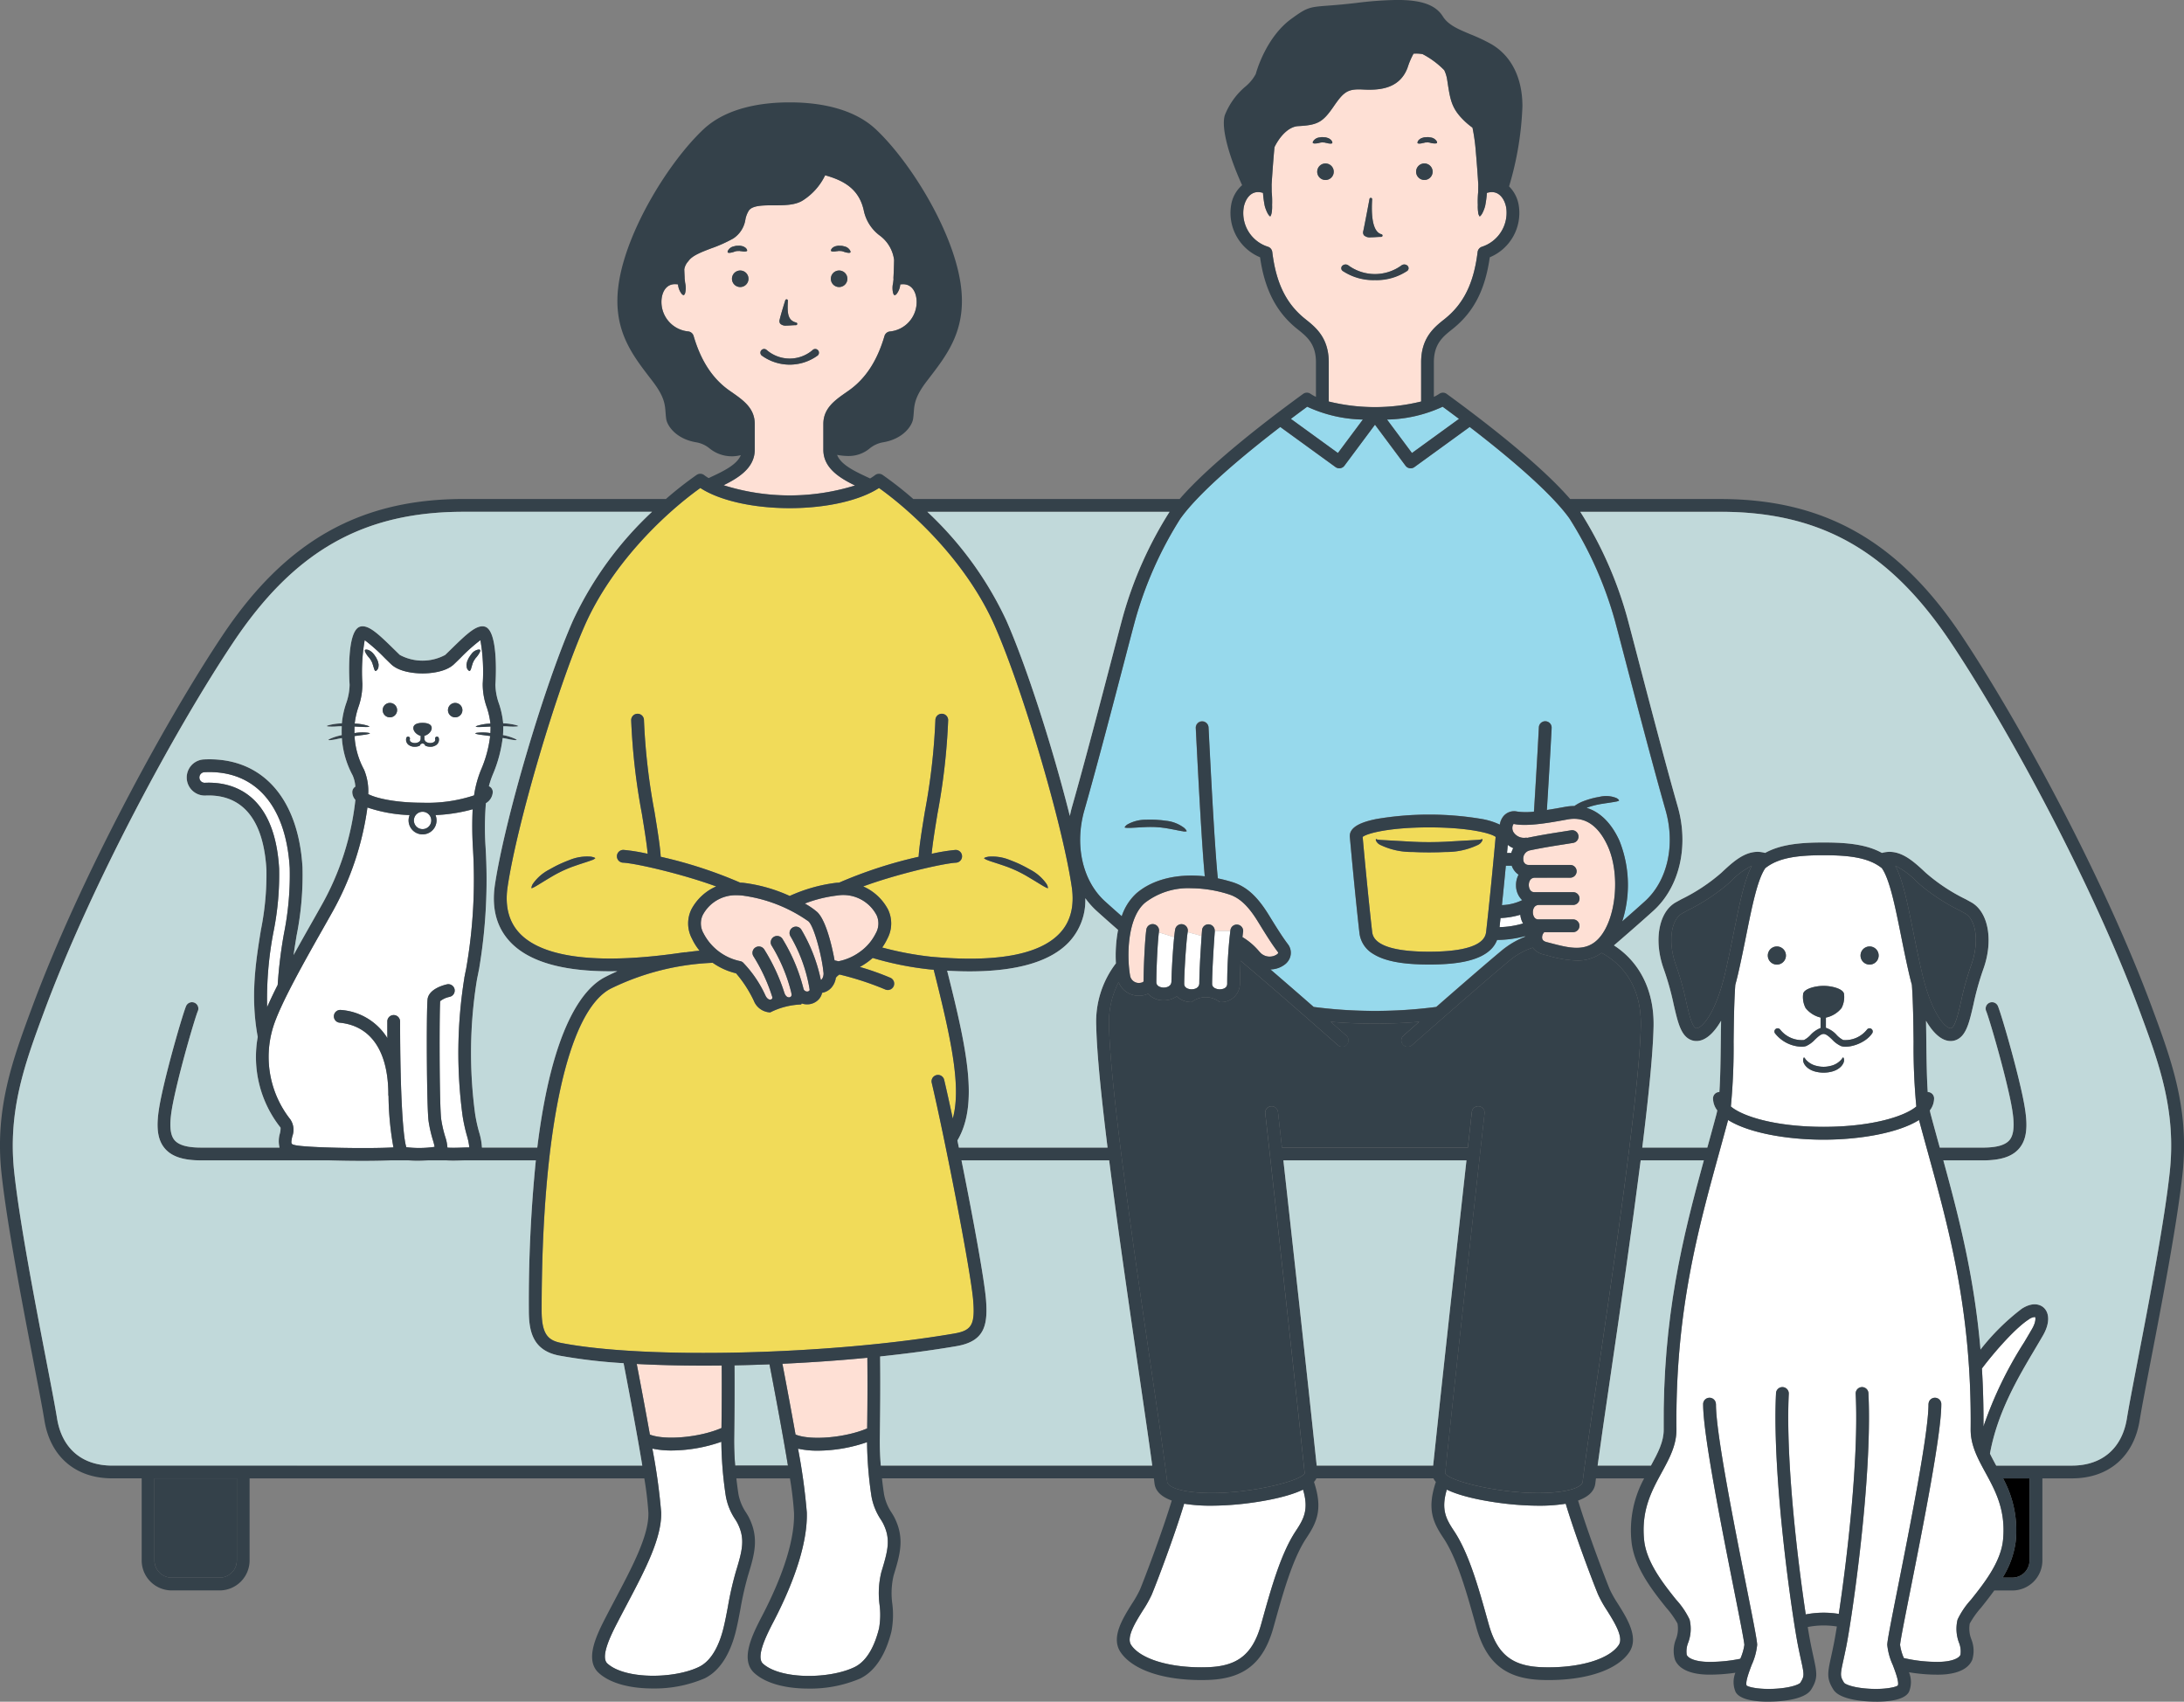 <svg xmlns="http://www.w3.org/2000/svg" width="343.57" height="267.662"><rect width="100%" height="100%" fill="#808080" stroke="none"/><g data-name="グループ 61"><g data-name="グループ 59"><path data-name="パス 73" d="M27.008 248.151h7.539a2.711 2.711 0 002.708-2.707v-12.909H24.301v12.909a2.71 2.71 0 002.707 2.707z" fill="#34414a"/><path data-name="パス 74" d="M317.101 242.401a14.128 14.128 0 01-2.07 5.747h1.531a2.71 2.71 0 002.707-2.707v-12.906H315.1a17.028 17.028 0 012.001 9.866z"/><path data-name="パス 75" d="M115.5 225.255l-.014 1.115a47.274 47.274 0 00.163 4.156h8.3c-.71-4.326-1.747-9.933-2.9-15.931-1.852.072-3.694.126-5.513.161.039 4.284-.003 7.8-.036 10.499z" fill="#c1d9da"/><path data-name="パス 76" d="M318.422 211.134c.434-.73.852-1.433 1.24-2.108.623-1.08.568-1.761.479-1.874a1.772 1.772 0 00-1 .385c-2.008 1.285-5.215 4.869-7.365 7.717.179 2.893.266 5.928.245 9.13a61.3 61.3 0 016.401-13.25z" fill="#fff"/><path data-name="パス 77" d="M129.523 70.731v-4.037c0-2.486 1.784-3.728 3.672-5.044l.3-.21c2.648-1.854 4.494-4.666 5.644-8.595a1 1 0 01.814-.711 4.658 4.658 0 004.234-4.978c-.09-1.189-.694-2.459-2.12-2.459a2.715 2.715 0 00-.376.027h-.07v.026a2.772 2.772 0 01-.568 1.468.545.545 0 01-.344.214.708.708 0 01-.214-.36 3.361 3.361 0 01-.013-1.5c.005-.035.031-.156.046-.333l.038-.344a1.045 1.045 0 01-.014-.229c.05-.9.081-1.832.1-2.8a5.652 5.652 0 00-2.266-3.833 6.559 6.559 0 01-2.489-3.87c-.719-3.425-3.133-4.775-6.091-5.6a9.62 9.62 0 01-3.459 3.928c-1.212.794-2.94.795-4.611.8-1.62 0-3.295 0-3.905.787a4.068 4.068 0 00-.565 1.431 4.344 4.344 0 01-1.911 3 22.009 22.009 0 01-3.457 1.549c-1.494.568-2.905 1.105-3.518 1.9l-.145.185a2.407 2.407 0 00-.586 1.227c.017.439.035.874.058 1.3a.894.894 0 01-.005.093l.053.48c.016.179.042.3.047.333a3.341 3.341 0 01-.013 1.5.672.672 0 01-.215.353.575.575 0 01-.346-.222 2.78 2.78 0 01-.565-1.461l-.005-.025a.91.91 0 01-.094 0 2.741 2.741 0 00-.376-.027c-1.427 0-2.031 1.271-2.12 2.459a4.658 4.658 0 004.234 4.978 1 1 0 01.814.711c1.149 3.929 3 6.74 5.644 8.595l.3.209c1.89 1.316 3.674 2.559 3.674 5.045v4.037c0 2.837-2.485 4.4-4.9 5.583a34.52 34.52 0 0020.672.041c-2.442-1.188-4.983-2.752-4.983-5.621zm1.269-31.538a.775.775 0 01.285-.29 1.516 1.516 0 01.276-.149 3.407 3.407 0 01.4-.091.837.837 0 01.257-.014l.318.009a1.234 1.234 0 01.316.048l.258.063a1.337 1.337 0 01.849.667.352.352 0 01.029.277.531.531 0 01-.275.056 2.784 2.784 0 01-.861-.212l-.172-.041a.692.692 0 00-.216-.033l-.225-.006a.484.484 0 00-.181.008 1.791 1.791 0 01-.285.034c-.086.013-.161.031-.231.035a2.914 2.914 0 01-.345.005.5.5 0 01-.263-.092.382.382 0 01.066-.274zm1.212 3.357a1.3 1.3 0 11-1.3 1.3 1.3 1.3 0 011.297-1.3zm-17.255-2.777a.511.511 0 01-.272-.059.37.37 0 01.034-.28 1.341 1.341 0 01.845-.664l.257-.063a1.241 1.241 0 01.316-.048l.317-.009a.889.889 0 01.258.014 3.547 3.547 0 01.4.092 1.621 1.621 0 01.278.15.765.765 0 01.283.29.364.364 0 01.064.272.514.514 0 01-.267.09 3.168 3.168 0 01-.345 0c-.07 0-.145-.023-.229-.034a1.758 1.758 0 01-.283-.034.469.469 0 00-.181-.008l-.224.006a.692.692 0 00-.216.033l-.173.041a2.808 2.808 0 01-.862.211zm1.7 5.376a1.3 1.3 0 111.3-1.3 1.3 1.3 0 01-1.303 1.3zm6.2 5.154c.2-.885.863-2.982.891-3.071a.209.209 0 01.409.074c-.1 1.9-.061 3.084 1.318 3.43a.21.21 0 01-.05.413c-.258 0-.526.017-.784.034s-.492.032-.71.032a1.219 1.219 0 01-.971-.3.7.7 0 01-.11-.612zm-2.877 4.789a.587.587 0 01.827-.055 5.526 5.526 0 007.266 0 .586.586 0 01.772.883 7.481 7.481 0 01-8.81 0 .586.586 0 01-.062-.828z" fill="#fee0d5"/><path data-name="パス 78" d="M137.918 143.986a5.918 5.918 0 00-6.208-3.129 20.933 20.933 0 00-5.1 1.265 11.45 11.45 0 011.942 1.329c1.133 1.046 2 4.035 2.5 6.394.092.433.172.842.239 1.217.208.048.419.094.623.143.025-.006.046-.014.071-.02a8.5 8.5 0 003.358-1.513 7.82 7.82 0 002.429-2.868 3.133 3.133 0 00.146-2.818z" fill="#fee0d5"/><path data-name="パス 79" d="M102.623 227.856a94.86 94.86 0 011.387 10c.128 4.053-2.554 9.136-5.394 14.516-.454.861-.915 1.734-1.371 2.616-1.012 1.955-2.9 5.594-1.685 6.682 2.791 2.506 10.474 2.423 14.391.528 2.213-1.07 3.32-3.91 3.859-6.1.258-1.049.47-2.175.695-3.367a51.6 51.6 0 011.25-5.507c1.05-3.444 1.5-5.21.233-7.688-.078-.151-.186-.324-.309-.522a9.571 9.571 0 01-1.507-3.73 60.694 60.694 0 01-.693-8.5 24 24 0 01-7.831 1.371 14.2 14.2 0 01-3.025-.299z" fill="#fff"/><path data-name="パス 80" d="M100.167 214.541c.76 3.961 1.471 7.748 2.069 11.11 2.416.942 7.883.441 11.262-1.036.032-2.6.065-5.883.033-9.829-.94.01-1.874.017-2.8.017a202.774 202.774 0 01-10.564-.262z" fill="#fee0d5"/><path data-name="パス 81" d="M125.532 227.863a94.972 94.972 0 011.382 10.014c.134 4.391-1.663 10.313-5.2 17.127-1.014 1.954-2.9 5.592-1.689 6.68 2.789 2.509 10.472 2.431 14.391.539 2.215-1.069 3.324-3.908 3.864-6.1a12.281 12.281 0 00.082-3.7 13.784 13.784 0 01.287-5.174c1.054-3.444 1.5-5.209.237-7.688-.077-.152-.186-.325-.308-.523a9.574 9.574 0 01-1.5-3.73 60.853 60.853 0 01-.685-8.47 24.07 24.07 0 01-7.744 1.338 14.061 14.061 0 01-3.117-.313z" fill="#fff"/><path data-name="パス 82" d="M125.148 225.639c2.353.98 7.842.506 11.268-.96.036-2.871.077-6.593.03-11.116-4.371.421-8.883.737-13.363.945a918.138 918.138 0 012.065 11.131z" fill="#fee0d5"/><g data-name="グループ 55"><g data-name="グループ 54" fill="#f1db59"><path data-name="パス 83" d="M168.596 139.481c-1.483-9.975-7.721-31.1-12.135-41.1-4.1-9.287-11.97-17.172-18.183-21.626-3.015 1.968-8.292 3.171-14.054 3.171s-11.038-1.2-14.053-3.171c-6.213 4.455-14.082 12.339-18.183 21.626-4.414 10-10.651 31.123-12.135 41.1-.467 3.139.223 5.656 2.049 7.48 3.811 3.806 12.707 4.784 25.729 2.831a1.013 1.013 0 01.25 0q1.081-.152 2.168-.257a8.8 8.8 0 01-1.193-1.888 5.06 5.06 0 01-.084-4.63 8.078 8.078 0 013.891-3.586c-5.156-1.9-12.492-3.619-14.637-3.738a1.005 1.005 0 11.111-2.006 29.111 29.111 0 013.75.612c-.139-1.552-.5-3.792-.914-6.311a101.182 101.182 0 01-1.681-14.714 1.005 1.005 0 012.01 0 99.834 99.834 0 001.654 14.391c.471 2.886.885 5.428.982 7.1a70.115 70.115 0 0112.453 4.046c.016.008.028.019.043.026.169.008.334.008.505.026a24.7 24.7 0 017.287 2.065 25.054 25.054 0 017.283-2.065c.177-.017.343-.022.513-.031.012-.007.022-.016.035-.021a70.112 70.112 0 0112.453-4.046c.1-1.67.511-4.212.982-7.1a99.837 99.837 0 001.655-14.391 1.005 1.005 0 012.01 0 101.184 101.184 0 01-1.682 14.714c-.411 2.519-.774 4.759-.914 6.311a29.1 29.1 0 013.75-.612 1.005 1.005 0 01.111 2.006c-2.145.119-9.478 1.839-14.634 3.736a8.076 8.076 0 013.888 3.589 5.06 5.06 0 01-.084 4.63 8.652 8.652 0 01-.812 1.388 50.664 50.664 0 007.673 1.45c10.236.94 17.05-.3 20.248-3.682 1.711-1.812 2.348-4.274 1.895-7.323zm-75.573-4.162c-.517.212-1.435.461-3.048 1.04-.076.021-.323.127-.686.269 0 0-.416.179-.829.366-.406.2-.811.408-.81.408-.345.19-.584.317-.647.359-1.5.883-2.3 1.406-2.769 1.667a4.682 4.682 0 01-.483.244.439.439 0 01-.145.036.355.355 0 01.005-.15 1.5 1.5 0 01.225-.548 7.161 7.161 0 012.589-2.245c.071-.046.323-.18.685-.38 0 0 .428-.219.859-.432s.88-.388.88-.388c.389-.153.653-.265.73-.287a7.217 7.217 0 013.4-.532c.574.1.67.236.67.236a1.386 1.386 0 01-.625.337zm71.82 4.389a.518.518 0 01-.149-.041 5.448 5.448 0 01-.49-.25c-.474-.265-1.274-.784-2.759-1.656-.066-.044-.3-.169-.646-.359 0 0-.4-.206-.81-.408-.414-.186-.83-.366-.83-.366-.365-.143-.614-.249-.686-.269-1.632-.585-2.551-.83-3.064-1.04-.514-.185-.61-.337-.61-.337s.107-.135.687-.234a7.25 7.25 0 013.384.531c.082.024.345.135.731.287 0 0 .442.19.879.388s.859.432.859.432c.365.2.617.336.684.38a7.135 7.135 0 012.6 2.258 1.437 1.437 0 01.217.54.338.338 0 01.003.144z"/><path data-name="パス 84" d="M146.584 170.316a1 1 0 01.521-1.122.983.983 0 01.226-.086 1 1 0 011.209.747c.387 1.64.853 3.74 1.354 6.094 1.338-4.853-.13-12.066-3-23.415-.206-.017-.409-.032-.618-.05a50.048 50.048 0 01-8.98-1.8 10.772 10.772 0 01-2.021 1.416 42.8 42.8 0 014.816 1.707 1 1 0 01.52 1.322 1.014 1.014 0 01-1.321.521 46.288 46.288 0 00-7.221-2.361 2.192 2.192 0 00-.535.468l-.032.034a2.986 2.986 0 01-.714 1.576 2.538 2.538 0 01-1.454.8 2.177 2.177 0 01-.5 1 2.47 2.47 0 01-1.859.814 2.553 2.553 0 01-.829-.137 1.936 1.936 0 01-.117.157 11.738 11.738 0 00-4.859 1.247 2.9 2.9 0 01-2.572-1.824 19.119 19.119 0 00-2.8-4.326 10.65 10.65 0 01-3.67-1.652 40.071 40.071 0 00-16.075 4.076c-6.786 3.581-10.837 22.5-10.837 50.61 0 3.814 1.052 4.717 3.125 5.118 13.24 2.57 42.106 1.877 61.773-1.481 2.762-.472 3.3-1.383 3.008-5.136-.371-4.652-4.533-25.823-6.538-34.317z"/></g></g><path data-name="パス 85" d="M115.902 140.814a5.843 5.843 0 00-5.37 3.171 3.133 3.133 0 00.148 2.817 8.388 8.388 0 005.77 4.378 1 1 0 01.416.191 18.39 18.39 0 013.542 5.19c.2.426.475.67.753.67a.379.379 0 00.3-.135.323.323 0 00.025-.316 27.825 27.825 0 00-2.949-6.364 1.005 1.005 0 111.723-1.034 29.852 29.852 0 013.14 6.787c.157.45.418.708.716.708a.436.436 0 00.34-.15.482.482 0 00.063-.418l-.036-.163a.315.315 0 010-.035s0-.008-.005-.012a26.076 26.076 0 00-3.041-7.295 1.005 1.005 0 111.642-1.16 28.076 28.076 0 013.342 7.938.612.612 0 00.547.381.487.487 0 00.353-.134.22.22 0 00.046-.194 9.227 9.227 0 00-.072-.443 24.436 24.436 0 00-2.9-7.86 1.005 1.005 0 011.64-1.162 25.728 25.728 0 013.1 7.966.5.5 0 00.17-.123 1.548 1.548 0 00.231-1.161c-.227-2.377-1.443-7.1-2.34-7.923a23.332 23.332 0 00-10.446-4.071 8.279 8.279 0 00-.848-.044z" fill="#fee0d5"/><path data-name="パス 86" d="M45.576 136.514c-.592-9.9-5.514-15.446-13.414-15.054a.834.834 0 00.026 1.667 16.1 16.1 0 01.659-.015c3.831 0 10.363 1.754 11.063 13.5a45.59 45.59 0 01-.887 9.96 55.459 55.459 0 00-1 11.843 67.646 67.646 0 011.661-3.492 72.206 72.206 0 01.988-8.082 46.783 46.783 0 00.904-10.327z" fill="#fff"/><path data-name="パス 87" d="M77.107 115.767l-.061-.008c-1.038-.15-1.609-.195-1.927-.279a.908.908 0 01-.374-.134.889.889 0 01.389-.1 7.335 7.335 0 011.969.052h.04q.032-.512.025-1.028c-1.04.053-1.619.092-1.945.077a.91.91 0 01-.4-.064.931.931 0 01.372-.165 7.631 7.631 0 011.954-.308 12.384 12.384 0 00-.565-2.537 10.8 10.8 0 01-.647-3.739 28.9 28.9 0 00-.366-6.849 27.766 27.766 0 00-3.157 2.818c-.337.33-.67.656-.99.961-1.408 1.349-4.148 1.454-4.954 1.454s-3.545-.1-4.954-1.453c-.319-.306-.652-.633-.99-.963a27.789 27.789 0 00-3.155-2.817 28.839 28.839 0 00-.366 6.85 10.805 10.805 0 01-.646 3.735 12.367 12.367 0 00-.566 2.54 7.67 7.67 0 011.964.308c.316.1.362.165.362.165a.979.979 0 01-.405.062c-.33.015-.911-.023-1.945-.076-.011.343-.018.686-.015 1.035l.089-.011a7.35 7.35 0 011.978-.052c.324.041.379.1.379.1a.989.989 0 01-.383.135c-.321.083-.892.13-1.918.278l-.134.017a12.594 12.594 0 001.5 5.287 8.8 8.8 0 01.656 3.84c1.168.618 4.173 1.358 8.55 1.358a23.418 23.418 0 008.1-1.155 17.259 17.259 0 011.072-3.975 18.978 18.978 0 001.464-5.359zm-17.573-10.856a.842.842 0 01-.211.465c-.158.183-.272.169-.272.169a.76.76 0 01-.177-.275c-.045-.1-.05-.208-.118-.362a2.223 2.223 0 01-.065-.252 2.161 2.161 0 01-.109-.323 1.051 1.051 0 00-.09-.2s-.055-.127-.123-.25l-.161-.239a1.18 1.18 0 00-.142-.188 3.808 3.808 0 01-.621-.9.548.548 0 01-.045-.319.442.442 0 01.321-.048 1.083 1.083 0 01.448.159 2.109 2.109 0 01.612.533 1.717 1.717 0 01.177.236l.2.3c.091.16.167.334.167.334a1.686 1.686 0 01.121.281 4.357 4.357 0 01.111.485 2.57 2.57 0 01-.023.394zm1.8 7.921a1.135 1.135 0 111.135-1.136 1.136 1.136 0 01-1.131 1.136zm7.326 4.329a1.588 1.588 0 01-.968.3 1.857 1.857 0 01-.8-.178.432.432 0 00-.839 0 1.86 1.86 0 01-.8.178 1.592 1.592 0 01-.969-.3 1.019 1.019 0 01-.365-1.065.293.293 0 11.574.122.442.442 0 00.152.481 1.2 1.2 0 001.156.054.612.612 0 00.383-.555v-.458c-.617-.157-1.242-.765-1.138-1.352.089-.507.74-.686 1.431-.686s1.342.179 1.431.686c.1.587-.521 1.2-1.138 1.352v.458a.612.612 0 00.384.555 1.2 1.2 0 001.154-.054.44.44 0 00.152-.481.293.293 0 01.574-.122 1.017 1.017 0 01-.369 1.065zm2.944-4.329a1.135 1.135 0 111.134-1.136 1.136 1.136 0 01-1.13 1.136zm2.968-8.953c-.069.123-.123.25-.123.25a1.1 1.1 0 00-.09.205 2.226 2.226 0 01-.11.325 1.87 1.87 0 01-.064.254c-.069.154-.07.266-.117.361a.718.718 0 01-.178.27s-.114.01-.273-.176a.84.84 0 01-.209-.467 2.259 2.259 0 01-.027-.395 4.182 4.182 0 01.109-.481 1.62 1.62 0 01.121-.281s.076-.174.167-.334l.2-.3a1.757 1.757 0 01.177-.236 1.68 1.68 0 011.064-.695.419.419 0 01.317.052.58.58 0 01-.048.323 3.862 3.862 0 01-.617.9 1.164 1.164 0 00-.142.188z" fill="#fff"/><path data-name="パス 88" d="M65.112 129.05a1.365 1.365 0 101.365-1.365 1.367 1.367 0 00-1.365 1.365z" fill="#fff"/><path data-name="パス 89" d="M72.777 175.586a74.1 74.1 0 01.276-21.791l-.016.02c.023-.1.045-.21.067-.315.07-.372.146-.737.223-1.1a81.012 81.012 0 001.063-19.088 57.315 57.315 0 01-.036-6.016 25.879 25.879 0 01-5.845.916 2.2 2.2 0 11-4.07 0 23.084 23.084 0 01-6.641-1.194 46.526 46.526 0 01-5.529 16.469c-.428.766-.907 1.609-1.414 2.506-2.884 5.09-6.832 12.06-7.906 15.619a15.878 15.878 0 002.719 14.462 2.917 2.917 0 01.31 2.674c-.259 1.212-.192 1.227.455 1.38 1.669.392 11.34.595 15.458.356a47.867 47.867 0 01-.77-8.06.989.989 0 01-.031-.237c0-6.823-2.73-10.844-7.686-11.324a1.005 1.005 0 01.193-2 9.373 9.373 0 017.34 4.431c-.005-.84-.008-1.7-.008-2.62a1 1 0 011.875-.492.989.989 0 01.135.492c0 11.884.5 18.452.985 19.777a16.586 16.586 0 004.106-.008 2.677 2.677 0 00.341-.058 10.009 10.009 0 00-.268-1.041 20.6 20.6 0 01-.677-2.959c-.3-2.068-.354-15.58-.2-18.7.013-.275.028-.478.045-.578.251-1.517 2.386-2.124 3.035-2.273a1.007 1.007 0 011.2.753.969.969 0 01.016.127 1 1 0 01-.769 1.078l-.119.032a3.472 3.472 0 00-1.391.656c-.017.17-.032.57-.045 1.138-.085 3.849-.064 15.54.214 17.486a18.6 18.6 0 00.618 2.682 6.7 6.7 0 01.354 1.734c.725.052 1.612.023 2.2 0 .377-.013.73-.025 1.034-.025a1.6 1.6 0 00.209-.012 9.815 9.815 0 00-.388-1.882 26.791 26.791 0 01-.662-3.015z" fill="#fff"/><path data-name="パス 90" d="M300.761 154.908a38.131 38.131 0 01-.381-1.485c-.511-2.193-.938-4.316-1.35-6.369-.9-4.478-1.757-8.736-2.99-10.5-2.094-1.679-5.187-2.033-9.168-2.033s-7.073.354-9.168 2.032c-1.234 1.762-2.09 6.02-2.99 10.5-.413 2.054-.84 4.178-1.351 6.373-.12.513-.248 1-.381 1.485-.192 2.665-.232 5.846-.269 8.952a97.8 97.8 0 01-.43 10.179c1.9 1.6 7.108 3.2 14.589 3.2s12.693-1.607 14.589-3.2a97.851 97.851 0 01-.431-10.183c-.038-3.107-.078-6.288-.269-8.951zm-22.663-4.613a1.426 1.426 0 111.426 1.426 1.427 1.427 0 01-1.426-1.426zm11.982 16.549c-.019.453-.547 1.351-1.909 1.708a5.666 5.666 0 01-.58.115 5.227 5.227 0 01-1.437 0 5.88 5.88 0 01-.581-.114c-1.379-.363-1.9-1.272-1.913-1.721a.722.722 0 01.068-.435.23.23 0 01.064-.087 2.8 2.8 0 01.3.372 3.153 3.153 0 001.711.98c.051.01.219.057.472.093a4.279 4.279 0 001.186 0c.255-.036.423-.084.472-.094a3.128 3.128 0 001.714-.988c.21-.267.286-.372.3-.363a.254.254 0 01.064.092.744.744 0 01.069.442zm4.452-4.338c-1.093 1.664-3.794 2.43-4.912 2.029a4.327 4.327 0 01-1.389-1.014c-.463-.438-.941-.891-1.358-.891s-.9.453-1.358.891a4.35 4.35 0 01-1.389 1.014 2.169 2.169 0 01-.719.105 5.509 5.509 0 01-4.193-2.134.503.503 0 01.84-.552 4.333 4.333 0 003.732 1.634 3.751 3.751 0 001.039-.8 4.2 4.2 0 011.576-1.092v-1.649a4.311 4.311 0 01-2.352-1.492 3.765 3.765 0 01-.394-2.188c.066-.811 1.86-1.3 3.219-1.3s3.153.487 3.218 1.3a3.754 3.754 0 01-.394 2.188 4.252 4.252 0 01-2.459 1.5v1.608a3.932 3.932 0 011.685 1.121 3.734 3.734 0 001.038.8 4.346 4.346 0 003.733-1.635.503.503 0 01.84.552zm-.42-10.785a1.426 1.426 0 111.426-1.426 1.427 1.427 0 01-1.424 1.426z" fill="#fff"/><path data-name="パス 91" d="M271.406 152.967c.5-2.165.928-4.273 1.339-6.313.924-4.6 1.658-8.249 2.849-10.487a12.087 12.087 0 00-3.45 2.6 30.543 30.543 0 01-6.676 4.438l-.842.465c-1.818 1.007-2.253 4.668-.969 8.163a45.545 45.545 0 011.593 5.7c.424 1.842.9 3.93 1.521 4.182a.264.264 0 00.105.02c.811-.005 2.986-2.147 4.53-8.768z" fill="#34414a"/><path data-name="パス 92" d="M298.149 136.167c1.192 2.24 1.926 5.891 2.85 10.49.41 2.039.833 4.146 1.338 6.31 1.543 6.621 3.719 8.763 4.531 8.763a.262.262 0 00.1-.02c.616-.252 1.1-2.34 1.52-4.183a45.723 45.723 0 011.594-5.7c1.283-3.494.849-7.155-.968-8.162l-.841-.465a30.553 30.553 0 01-6.678-4.44 12.118 12.118 0 00-3.446-2.593z" fill="#34414a"/><path data-name="パス 93" d="M312.329 231.595c-1.2-2.2-2.34-4.288-2.315-6.807.185-18.433-3.361-31.3-6.789-43.739q-.675-2.449-1.335-4.892c-3.222 2.027-9.243 3.095-15.017 3.095s-11.8-1.067-15.017-3.095q-.658 2.446-1.334 4.889c-3.429 12.442-6.975 25.308-6.792 43.742.026 2.519-1.111 4.6-2.315 6.807-1.589 2.912-3.232 5.923-2.773 10.61.345 3.523 3.057 6.922 5.036 9.4a12.6 12.6 0 012.121 3.134 6.171 6.171 0 01-.219 3.623 3.638 3.638 0 00-.233 1.917c.279.667 1.7 1.114 3.523 1.114a24.1 24.1 0 004.908-.49 8.4 8.4 0 00.636-2.178c-.015-.554-.814-4.579-1.661-8.842-1.92-9.664-4.822-24.269-4.822-28.978a1.003 1.003 0 012-.15.941.941 0 01.015.15c0 4.511 2.878 19 4.783 28.586 1.233 6.212 1.7 8.617 1.7 9.234a9.961 9.961 0 01-.859 3.132c-.39 1.023-1.038 2.718-.8 3.251.378.3 2.4.714 5.136.463 2.16-.2 3.167-.691 3.317-.9.657-1.052.615-1.251.086-3.669-.126-.578-.274-1.26-.438-2.082-.883-4.416-4.1-26.279-3.485-39.593 0-.066 0-.136.008-.2a1.005 1.005 0 112.008.1c-.514 10.457 1.42 26.431 2.67 34.7a14.682 14.682 0 012.81-.271 14.961 14.961 0 012.389.192c1.251-8.294 3.171-24.2 2.659-34.623a1 1 0 01.954-1.053h.049a1.006 1.006 0 011 .956c0 .066 0 .135.008.2.612 13.313-2.6 35.176-3.485 39.593-.164.821-.312 1.5-.438 2.08-.528 2.42-.572 2.618.089 3.675.148.2 1.154.694 3.314.894 2.735.253 4.757-.161 5.136-.463.233-.533-.414-2.228-.8-3.251a9.944 9.944 0 01-.859-3.132c0-.617.467-3.022 1.7-9.234 1.906-9.587 4.783-24.075 4.783-28.586a.887.887 0 01.015-.15 1.003 1.003 0 012 .15c0 4.709-2.9 19.314-4.822 28.978-.847 4.263-1.647 8.288-1.662 8.846a7.923 7.923 0 00.593 2.062 22.9 22.9 0 005.383.6c1.827 0 3.242-.447 3.523-1.114a3.652 3.652 0 00-.234-1.916 6.17 6.17 0 01-.219-3.624 12.6 12.6 0 012.121-3.134c1.979-2.482 4.69-5.881 5.036-9.4.442-4.682-1.197-7.693-2.786-10.607z" fill="#fff"/><path data-name="パス 94" d="M227.144 50.267l.14-.112c2.971-2.377 4.563-5.62 5.161-10.514a1 1 0 01.643-.819 5.618 5.618 0 003.852-6.186c-.2-1.118-.916-2.422-2.252-2.422a2.621 2.621 0 00-.782.13v.01a16.747 16.747 0 01-.276 2.048 5.847 5.847 0 01-.423 1.106c-.257.485-.441.537-.441.537a1.237 1.237 0 01-.237-.674 6.21 6.21 0 01-.054-1.129 15.185 15.185 0 01.05-1.955c.013-.073.008-.333.016-.707l.008-.567c-.1-1.638-.233-3.455-.419-5.558a29.7 29.7 0 00-.492-3.379 11.12 11.12 0 01-1.088-.884c-2.184-2.029-2.389-3.37-2.84-6.309l-.051-.332a5.3 5.3 0 00-.462-1.515 13.527 13.527 0 00-3.4-2.522 5.429 5.429 0 00-1.433-.074 12.445 12.445 0 00-.933 2.189c-1.148 3.117-4 3.478-6.038 3.478-.352 0-.707-.012-1.061-.032-.2-.011-.389-.016-.568-.016-1.856 0-2.508.563-3.939 2.645-1.74 2.531-2.525 2.97-5.6 3.132-1.533.081-2.913 1.636-3.729 3.293-.01.11-.025.215-.036.326a185.74 185.74 0 00-.417 5.554l.006.57c.006.377 0 .638.015.707a15.406 15.406 0 01.052 1.971 6.024 6.024 0 01-.054 1.127c-.087.531-.239.659-.239.659s-.185-.062-.443-.552a5.733 5.733 0 01-.423-1.108 16.26 16.26 0 01-.273-2.031v-.01a2.617 2.617 0 00-.781-.13c-1.336 0-2.049 1.3-2.253 2.422a5.55 5.55 0 003.852 6.186 1.006 1.006 0 01.643.819c.6 4.894 2.188 8.136 5.16 10.514l.141.112c1.513 1.207 3.585 2.859 3.585 6.709v6.176a30.381 30.381 0 0014.533 0v-6.176c-.005-3.848 2.067-5.5 3.58-6.707zm-4.1-28.022a.771.771 0 01.258-.316 1.474 1.474 0 01.262-.174 3.375 3.375 0 01.386-.127.852.852 0 01.255-.037l.316-.021a1.249 1.249 0 01.319.019l.262.039a1.337 1.337 0 01.907.586.354.354 0 01.055.273.544.544 0 01-.27.082 2.805 2.805 0 01-.876-.132l-.176-.025a.666.666 0 00-.218-.014l-.225.015a.47.47 0 00-.179.025 1.844 1.844 0 01-.281.06c-.083.02-.156.045-.226.055a2.8 2.8 0 01-.341.036.491.491 0 01-.27-.066.379.379 0 01.043-.278zm1.027 3.468a1.3 1.3 0 11-1.3 1.3 1.3 1.3 0 011.3-1.302zm-17.492-3.5a1.342 1.342 0 01.9-.583l.261-.039a1.254 1.254 0 01.319-.019l.317.021a.857.857 0 01.255.037 3.612 3.612 0 01.39.128 1.669 1.669 0 01.263.175.783.783 0 01.256.316.373.373 0 01.039.277.519.519 0 01-.274.065 3.164 3.164 0 01-.343-.035c-.071-.01-.143-.036-.226-.055a1.7 1.7 0 01-.278-.059.472.472 0 00-.18-.025l-.224-.015a.68.68 0 00-.219.014l-.175.024a2.815 2.815 0 01-.879.135.516.516 0 01-.266-.084.37.37 0 01.064-.28zm3.235 4.8a1.3 1.3 0 11-1.3-1.3 1.3 1.3 0 011.3 1.298zm5.623 4.294a.209.209 0 01.415.05c-.066 1.25-.264 5.054 1.476 5.49a.209.209 0 01-.051.412c-.286 0-.583.019-.869.037s-.543.035-.783.035a1.33 1.33 0 01-1.057-.32.75.75 0 01-.109-.661c.214-.966.971-5.003.978-5.039zm5.92 11.32a9.654 9.654 0 01-10.129 0 .533.533 0 01-.064-.827.747.747 0 01.951-.055 7.088 7.088 0 008.354 0 .745.745 0 01.95.055.534.534 0 01-.062.826z" fill="#fee0d5"/><g data-name="グループ 56" fill="#97d9ec"><path data-name="パス 95" d="M262.001 127.43c-1.938-6.783-4.592-16.935-6.348-23.653a746.84 746.84 0 00-1.632-6.194 60.116 60.116 0 00-7.135-16.026c-3.074-4.3-10.251-10.22-15.7-14.4l-8.694 6.309a1 1 0 01-1.4-.213l-4.807-6.452-4.807 6.452a1.005 1.005 0 01-1.4.213l-8.693-6.309c-5.446 4.182-12.623 10.1-15.7 14.4a60.108 60.108 0 00-7.135 16.026c-.3 1.1-.887 3.34-1.632 6.194-1.756 6.718-4.41 16.87-6.347 23.653-1.572 5.5-.295 11.13 3.253 14.34.784.71 1.673 1.5 2.626 2.336a8.454 8.454 0 012.314-3.608c2.56-2.207 6.462-3.135 10.751-2.673-.442-4.649-.941-13.921-1.417-23.323a1.005 1.005 0 112.007-.1c.309 6.1.947 18.721 1.46 23.749a23.348 23.348 0 012.318.6c2.2.691 3.9 2.234 5.7 5.159 1.372 2.231 2.166 3.482 2.97 4.548a2.213 2.213 0 01.307 2.287 2.457 2.457 0 01-.625.845 3.82 3.82 0 01-2.392.883c2.157 1.854 4.649 4.024 6.8 5.9a74.722 74.722 0 0019.283 0c3.55-3.1 8.039-7 10.4-8.956.218-.18.446-.348.676-.513a13.31 13.31 0 012.9-1.569v-.1a17.283 17.283 0 01-4.406.6 4.156 4.156 0 01-.7 1.183c-1.975 2.346-6.453 2.679-9.983 2.679-2.945 0-6.546-.234-8.809-1.668a4.387 4.387 0 01-2.164-3.322c-.748-6.584-1.5-15.05-1.513-15.135v-.089c0-1.629 2.378-2.3 4.168-2.666a49.833 49.833 0 0116.641 0 11.115 11.115 0 012.792.879 2.742 2.742 0 01.5-1.236 2.174 2.174 0 012.214-.823 10.162 10.162 0 002.655.012c.323-5.144.613-10.1.773-13.257a1 1 0 011.054-.953 1 1 0 01.953 1.054c-.157 3.089-.436 7.884-.75 12.9 1-.151 1.957-.325 2.684-.457l.23-.042a7.617 7.617 0 011.422-.124 6.091 6.091 0 011.44-.767c.059-.026.262-.1.561-.2 0 0 .346-.117.7-.209s.707-.17.707-.17l.584-.109a4.323 4.323 0 012.616.2c.414.22.413.413.416.4a1.442 1.442 0 01-.521.166c-.394.084-1.079.174-2.324.368l-.532.1s-.327.068-.647.156-.636.19-.636.19c-.219.07-.376.127-.458.159 2.124.651 3.9 2.393 5.155 5.132a18.768 18.768 0 01.457 12.73c1.434-1.252 2.6-2.285 3.568-3.161 3.547-3.195 4.824-8.824 3.252-14.325zm-75.963 3.315c-.492-.058-1.293-.263-2.773-.505l-.641-.082-.792-.062c-.4-.017-.8-.02-.8-.02-.346 0-.583.005-.649.012-1.53.063-2.364.141-2.842.134a3.262 3.262 0 01-.485-.029.42.42 0 01-.133-.041.323.323 0 01.062-.125 1.308 1.308 0 01.393-.358 5.908 5.908 0 012.96-.732c.076-.006.328-.012.7-.012h.268l.587.021.854.066.695.09a5.693 5.693 0 012.857 1.129c.384.359.383.52.383.52a1.211 1.211 0 01-.644-.007z"/><path data-name="パス 96" d="M237.816 136.177h-.932a805.46 805.46 0 01-.615 6.192 8 8 0 003.189-.781 3.212 3.212 0 01-.969-2.28 3.5 3.5 0 01.4-1.726 2.8 2.8 0 01-1.073-1.405z"/></g><path data-name="パス 97" d="M210.466 71.256l3.924-5.265a21.775 21.775 0 01-8.752-2.016c-.744.545-1.616 1.191-2.572 1.91z" fill="#97d9ec"/><path data-name="パス 98" d="M222.119 71.256l7.4-5.371c-.955-.72-1.827-1.366-2.572-1.91a21.774 21.774 0 01-8.75 2.016z" fill="#97d9ec"/><path data-name="パス 99" d="M179.778 253.314c-1.177 1.881-2.642 4.222-1.839 5.427 1.423 2.133 5.752 3.511 11.03 3.511q.549 0 1.093-.02c4.68-.174 7.015-2.066 8.326-6.75l.21-.752c1.362-4.881 2.906-10.412 5.238-13.912 1.291-1.935 2.07-3.4 1.15-6.519-2.845 1.386-7.578 2.028-9.47 2.239a47.357 47.357 0 01-5.026.289 25.533 25.533 0 01-4.206-.31c-1.54 5.1-4.255 12.268-5.1 14.3a18.768 18.768 0 01-1.406 2.497z" fill="#fff"/><path data-name="パス 100" d="M228.748 240.819c2.331 3.5 3.874 9.021 5.234 13.895l.215.769c1.312 4.684 3.646 6.577 8.326 6.75q.547.02 1.095.02c5.278 0 9.607-1.378 11.03-3.511.8-1.2-.662-3.546-1.839-5.427a18.682 18.682 0 01-1.4-2.492c-.849-2.038-3.564-9.2-5.1-14.3a25.6 25.6 0 01-4.205.31 47.29 47.29 0 01-5.037-.291c-1.891-.211-6.618-.853-9.461-2.238-.927 3.114-.148 4.58 1.142 6.515z" fill="#fff"/><path data-name="パス 101" d="M251.952 149.881a6.42 6.42 0 01-3.908 1.205 18.1 18.1 0 01-4.456-.755 94 94 0 00-.756-.194 3.055 3.055 0 01-1.723-1.078 11.071 11.071 0 00-3.5 1.909c-4.106 3.4-14.758 12.78-15.448 13.388l-.038.032a1.004 1.004 0 11-1.328-1.507c.032-.029 1-.885 2.464-2.167-2.127.192-4.506.295-6.969.295s-4.842-.1-6.969-.294c1.461 1.281 2.431 2.137 2.464 2.166a1.004 1.004 0 11-1.328 1.507l-.038-.032c-.288-.255-2.322-2.045-4.89-4.292l-.008-.007c-3.479-3.042-7.928-6.909-10.361-8.932a104.626 104.626 0 00-.106 3.635 2.94 2.94 0 01-3.158 2.858h-.024a3.555 3.555 0 00-4.412 0h-.107a3.318 3.318 0 01-2.25-.9 3.5 3.5 0 01-2.027.629h-.107a3.265 3.265 0 01-2.375-1.039 3.087 3.087 0 01-1.093.294c-.1.01-.208.014-.312.014a3.373 3.373 0 01-3.217-2.126 13.675 13.675 0 00-1.512 6.911c.208 9.969 4.152 36.913 6.761 54.742 1.131 7.726 2.024 13.829 2.39 16.944.057.483.905 1.125 3.116 1.479 6.875 1.1 17.668-1.354 18.512-2.807-2.047-19.581-6.154-56.268-6.2-56.636a1 1 0 011.7-.829.992.992 0 01.3.6l.626 5.605h29.246l.625-5.605a1.006 1.006 0 012 .224c-.042.368-4.148 37.055-6.195 56.636.843 1.454 11.633 3.908 18.512 2.807 2.21-.355 3.058-1 3.115-1.478.367-3.115 1.26-9.218 2.391-16.944 2.609-17.829 6.553-44.774 6.761-54.742.147-6.956-3.615-10.152-6.168-11.516z" fill="#34414a"/><path data-name="パス 102" d="M180.33 146.211a1.005 1.005 0 111.989.29c-.007.047-.013.105-.02.159l2.413.753c.055-.538.111-.978.162-1.246a1.005 1.005 0 011.974.378c0 .021-.008.053-.012.076l2.193.6c.023-.333.046-.63.065-.868a1 1 0 012 .079h2.445c.006-.051.015-.1.022-.152a1.004 1.004 0 011.986.3c-.035.228-.071.5-.106.816a10.333 10.333 0 012.6 2.211c.116.128.213.236.29.312a2.049 2.049 0 002.588.161c.191-.168.177-.232.041-.413-.854-1.132-1.673-2.42-3.078-4.707-1.521-2.477-2.893-3.761-4.587-4.294a19.806 19.806 0 00-5.909-.957 11.094 11.094 0 00-7.3 2.31c-2.73 2.354-2.867 8.287-2.311 11.473a1.391 1.391 0 001.552 1.106c.272-.024.563-.137.563-.268v-.006c.013-2.1.208-6.527.44-8.113z" fill="#fee0d5"/><path data-name="パス 103" d="M182.302 146.659c-.2 1.554-.4 5.745-.4 7.819 0 .8 1.012.856 1.128.859s1.194.008 1.249-.918v-.016c.025-1.716.228-5.035.429-6.991z" fill="#fff"/><path data-name="パス 104" d="M186.291 154.749c0 .8 1.011.856 1.127.859s1.189.007 1.249-.912c0-1.9.219-5.441.365-7.479l-2.193-.6c-.219 1.245-.548 6.146-.548 8.132z" fill="#fff"/><path data-name="パス 105" d="M191.097 146.508c-.148 1.878-.424 6.224-.424 8.241 0 .676.795.859 1.214.861.181-.009 1.151-.035 1.161-.874a71.337 71.337 0 01.492-8.307h-2.446c0 .027.005.052.003.079z" fill="#fff"/><path data-name="パス 106" d="M239.159 143.882a12.52 12.52 0 01-3.109.519q-.077.722-.156 1.429a14.112 14.112 0 003.7-.58 3.357 3.357 0 01-.435-1.368z" fill="#fff"/><path data-name="パス 107" d="M237.743 134.165a3.5 3.5 0 01.307-.756 3.672 3.672 0 01-.863-.521c-.033.363-.072.792-.118 1.277z" fill="#fff"/><path data-name="パス 108" d="M224.824 130.137c-6.25 0-9.767.939-10.462 1.5.128 1.423.811 8.906 1.486 14.847.09.793.365 3.206 8.976 3.206s8.883-2.413 8.973-3.206c.676-5.94 1.358-13.423 1.487-14.847-.695-.561-4.212-1.5-10.46-1.5zm-7.72 2.744a1.377 1.377 0 01-.657-.69c-.045-.2.048-.24.035-.237a.367.367 0 00.168.09 4.714 4.714 0 00.739.084l4.9.274 1.137.045 1.4.019 1.4-.019 1.137-.045 4.919-.281a4.99 4.99 0 00.721-.081 1.012 1.012 0 00.165-.085.278.278 0 01.028.247 1.431 1.431 0 01-.676.69 11.439 11.439 0 01-5.075 1.12l-1.176.046-1.443.02-1.443-.02-1.176-.046a11.367 11.367 0 01-5.103-1.131z" fill="#f1db59"/><path data-name="パス 109" d="M252.896 133.039c-1.489-3.247-3.608-4.645-6.292-4.156l-.229.042c-2.412.44-6.06 1.106-8.124.693-.145-.03-.174.006-.211.057a1.26 1.26 0 00.037 1.2 1.971 1.971 0 001.958.887 1.084 1.084 0 01.226.021c2.133-.442 3.949-.726 5.407-.954.524-.082 1.013-.159 1.474-.236a1.005 1.005 0 11.33 1.983l-.392.063-1.1.175c-1.511.236-3.226.5-5.31.937a1.321 1.321 0 00-1.038 1.467.815.815 0 00.835.827h6.565a1 1 0 01.987 1.022 1.019 1.019 0 01-1 .985h-.017l-.869-.013-4.726.013c-.9.059-.914 1-.909 1.193 0 .11.054 1.08.86 1.081h6.122a1.005 1.005 0 01-.017 2.01h-5.416c-.894.058-.914 1-.908 1.192 0 .11.054 1.081.858 1.081h5.465a1.005 1.005 0 110 2.01h-4.522a1.15 1.15 0 00-.347.911c.013.132.049.483.73.654.257.064.514.131.774.2 2.811.728 5.467 1.414 7.485-.872 2.687-3.047 3.331-10.082 1.314-14.473z" fill="#fee0d5"/><g data-name="グループ 58" fill="#34414a"><path data-name="パス 110" d="M338.547 158.512c-7.427-20.062-20.684-44.615-29.942-58.5-9.922-14.883-21.628-21.52-37.958-21.52h-23.641c-4.841-5.6-14.018-12.6-19.422-16.535a1 1 0 00-1.156-.019 6.588 6.588 0 01-.863.486v-5.447c0-2.883 1.438-4.03 2.828-5.138l.143-.114c3.291-2.633 5.1-6.12 5.823-11.255a7.552 7.552 0 004.553-8.193 5.394 5.394 0 00-1.516-2.958 49.758 49.758 0 002.1-12.6c0-4.5-1.76-7.984-4.958-9.812a28.336 28.336 0 00-3.253-1.528c-1.861-.777-3.467-1.447-4.31-2.8-1.118-1.788-3.319-2.586-7.138-2.586a56.12 56.12 0 00-6.439.465 99.578 99.578 0 01-4.58.434c-2.888.218-3.226.289-5.672 2.068-3.92 2.851-5.44 8.094-5.6 8.683a6.609 6.609 0 01-1.638 1.982 11.322 11.322 0 00-3.231 4.5c-.652 2.173.9 7.016 2.724 11a5.273 5.273 0 00-1.732 3.15 7.55 7.55 0 004.554 8.193c.719 5.072 2.578 8.659 5.822 11.255l.143.114c1.391 1.109 2.828 2.256 2.828 5.138v5.447a6.547 6.547 0 01-.863-.486 1 1 0 00-1.156.019c-5.4 3.93-14.58 10.94-19.422 16.535h-41.9a56.658 56.658 0 00-4.828-3.789 1.007 1.007 0 00-1.189.031 8.112 8.112 0 01-.782.525l-.441-.208c-1.969-.921-4.158-1.95-4.748-3.5a9.992 9.992 0 001.743.176 5.159 5.159 0 003.384-1.191 4.512 4.512 0 012.043-.953c3.145-.5 4.6-2.526 4.783-3.688.056-.356.081-.693.105-1.018.095-1.279.184-2.487 2.079-4.959l.342-.445c2.975-3.87 6.051-7.871 4.912-15.088-1.318-8.35-7.915-18.969-13.272-24.02-3.734-3.52-9.425-4.261-13.552-4.261h-.063c-4.129 0-9.819.741-13.553 4.261-5.356 5.05-11.953 15.669-13.272 24.02-1.14 7.217 1.937 11.218 4.912 15.088l.342.445c1.9 2.472 1.984 3.68 2.08 4.959.024.325.049.661.1 1.018.181 1.162 1.638 3.191 4.783 3.688a4.513 4.513 0 012.043.953 5.557 5.557 0 004.914 1.054c-.612 1.524-2.78 2.543-4.733 3.457l-.33.156a7.981 7.981 0 01-.7-.472 1.006 1.006 0 00-1.188-.031 56.546 56.546 0 00-4.829 3.789H72.922c-16.33 0-28.036 6.637-37.959 21.52-9.257 13.885-22.514 38.439-29.942 58.5-3.024 8.168-5.88 15.882-4.783 26.058.856 7.949 3.275 20.5 5.04 29.664.757 3.928 1.411 7.321 1.711 9.185.921 5.708 4.9 9.116 10.642 9.116h4.657v12.912a4.723 4.723 0 004.717 4.717h7.542a4.723 4.723 0 004.718-4.717v-12.907h62.093a52.782 52.782 0 01.641 5.381c.11 3.522-2.451 8.376-5.163 13.516-.457.866-.921 1.743-1.379 2.629-1.523 2.944-3.61 6.975-1.243 9.1 1.92 1.723 5.182 2.421 8.454 2.421a20.078 20.078 0 008.156-1.58c2.916-1.411 4.294-4.822 4.935-7.435.271-1.1.488-2.255.718-3.475a50.144 50.144 0 011.2-5.292c1-3.284 1.792-5.877.1-9.19a11.14 11.14 0 00-.389-.663 7.7 7.7 0 01-1.23-2.979 60.95 60.95 0 01-.318-2.435h8.428a52.807 52.807 0 01.64 5.4c.125 4.048-1.594 9.629-4.971 16.14-1.526 2.942-3.616 6.972-1.249 9.1 1.922 1.729 5.19 2.427 8.468 2.427a20.056 20.056 0 008.139-1.573c2.918-1.409 4.3-4.818 4.943-7.431a13.915 13.915 0 00.135-4.323 12.123 12.123 0 01.2-4.442c1-3.283 1.8-5.876.106-9.189-.1-.193-.233-.414-.389-.665a7.73 7.73 0 01-1.227-2.979 60.272 60.272 0 01-.319-2.468h42.774c.035.277.067.544.1.786.157 1.329 1.225 2.176 2.715 2.706-1.536 5.059-4.271 12.255-5.007 14.023a17.828 17.828 0 01-1.252 2.2c-1.484 2.371-3.332 5.322-1.809 7.607 1.84 2.759 6.589 4.407 12.7 4.407q.585 0 1.168-.022c5.586-.206 8.632-2.664 10.187-8.217l.21-.753c1.322-4.736 2.821-10.1 4.976-13.337 1.631-2.447 2.638-4.538 1.2-8.835a2.368 2.368 0 00.381-.564h18.409a2.359 2.359 0 00.382.564c-1.441 4.3-.434 6.388 1.2 8.835 2.152 3.23 3.65 8.59 4.971 13.321l.214.77c1.556 5.552 4.6 8.01 10.187 8.216.389.014.778.022 1.169.022 6.113 0 10.862-1.647 12.7-4.407 1.523-2.285-.325-5.236-1.809-7.607a17.828 17.828 0 01-1.252-2.2c-.736-1.769-3.472-8.965-5.007-14.023 1.489-.53 2.558-1.376 2.714-2.7.028-.242.061-.508.1-.787h7.581a17.046 17.046 0 00-2 9.868c.4 4.115 3.328 7.784 5.465 10.462a14.043 14.043 0 011.78 2.5 4.549 4.549 0 01-.247 2.472 4.872 4.872 0 00-.148 3.224c.856 2.04 3.735 2.345 5.376 2.345a27.921 27.921 0 004.13-.3 3.93 3.93 0 00.035 3.037c.543.953 2.158 1.462 4.8 1.515h.286c1.266 0 5.683-.13 6.8-1.915 1.094-1.75.906-2.611.349-5.165-.123-.568-.27-1.24-.432-2.048a75.334 75.334 0 01-.459-2.615 12.82 12.82 0 012.5-.246 13.075 13.075 0 012.082.164c-.19 1.174-.353 2.1-.473 2.7-.162.807-.307 1.478-.432 2.045-.558 2.557-.745 3.417.348 5.167 1.115 1.785 5.532 1.915 6.8 1.915h.286c2.639-.053 4.255-.562 4.8-1.515a4.005 4.005 0 00.012-3.113 26.892 26.892 0 004.584.378c1.64 0 4.519-.3 5.376-2.345a4.88 4.88 0 00-.149-3.224 4.576 4.576 0 01-.247-2.473 14.117 14.117 0 011.781-2.5 67.38 67.38 0 002.075-2.7h2.851a4.723 4.723 0 004.718-4.717v-12.916h4.657c5.743 0 9.721-3.408 10.642-9.116.3-1.864.956-5.26 1.712-9.191 1.766-9.163 4.183-21.71 5.04-29.658 1.083-10.177-1.773-17.891-4.797-26.058zm-111.6-94.537c.745.544 1.617 1.19 2.572 1.91l-7.4 5.371-3.922-5.265a21.775 21.775 0 008.749-2.016zm-21.5-13.707l-.141-.112c-2.972-2.378-4.563-5.62-5.16-10.514a1.006 1.006 0 00-.643-.819 5.551 5.551 0 01-3.852-6.186c.2-1.118.916-2.422 2.253-2.422a2.617 2.617 0 01.781.13v.01a16.279 16.279 0 00.274 2.031 5.732 5.732 0 00.423 1.108c.258.49.443.552.443.552s.153-.128.239-.659a6.026 6.026 0 00.053-1.127 15.357 15.357 0 00-.052-1.971c-.013-.069-.009-.33-.015-.707l-.007-.57c.1-1.642.232-3.459.418-5.554.01-.112.025-.216.036-.326.816-1.657 2.2-3.212 3.729-3.293 3.078-.162 3.863-.6 5.6-3.132 1.431-2.082 2.083-2.645 3.939-2.645.18 0 .368.005.568.016.354.02.71.032 1.061.032 2.042 0 4.89-.361 6.038-3.478a12.458 12.458 0 01.933-2.189 5.429 5.429 0 011.433.074 13.523 13.523 0 013.4 2.522 5.3 5.3 0 01.463 1.515l.051.332c.45 2.939.656 4.281 2.84 6.309a11.106 11.106 0 001.088.884 29.671 29.671 0 01.492 3.379c.186 2.1.322 3.92.419 5.558l-.008.567c-.007.374 0 .634-.016.707a15.159 15.159 0 00-.05 1.955 6.214 6.214 0 00.054 1.129 1.238 1.238 0 00.237.674s.183-.052.441-.537a5.839 5.839 0 00.423-1.106 16.747 16.747 0 00.276-2.048v-.01a2.62 2.62 0 01.782-.13c1.336 0 2.047 1.3 2.252 2.422a5.618 5.618 0 01-3.852 6.186 1 1 0 00-.643.819c-.6 4.894-2.189 8.137-5.161 10.514l-.14.112c-1.513 1.207-3.585 2.859-3.585 6.709v6.176a30.381 30.381 0 01-14.532 0v-6.176c-.002-3.852-2.074-5.505-3.587-6.711zm.2 13.707a21.773 21.773 0 008.752 2.016l-3.924 5.265-7.4-5.371c.948-.72 1.82-1.366 2.564-1.91zm-19.94 17.582c3.074-4.3 10.251-10.219 15.7-14.4l8.693 6.309a1.005 1.005 0 001.4-.213l4.807-6.452 4.807 6.452a1 1 0 001.4.213l8.693-6.309c5.445 4.181 12.623 10.1 15.7 14.4a60.12 60.12 0 017.135 16.026c.3 1.1.887 3.34 1.632 6.194 1.756 6.718 4.41 16.87 6.348 23.653 1.571 5.5.294 11.13-3.253 14.34-.968.876-2.133 1.909-3.568 3.161a18.769 18.769 0 00-.457-12.73c-1.256-2.739-3.031-4.481-5.155-5.132.082-.032.239-.09.458-.159 0 0 .314-.106.636-.19s.646-.156.647-.156l.532-.1c1.245-.194 1.931-.284 2.324-.368a1.444 1.444 0 00.521-.166c0 .013 0-.18-.416-.4a4.324 4.324 0 00-2.616-.2l-.584.109s-.356.074-.707.17-.7.209-.7.209c-.3.1-.5.172-.561.2a6.084 6.084 0 00-1.44.767 7.619 7.619 0 00-1.422.124l-.23.042c-.727.132-1.682.307-2.684.458.314-5.018.593-9.814.75-12.9a1 1 0 00-.953-1.054 1 1 0 00-1.054.953c-.16 3.161-.45 8.113-.773 13.257a10.16 10.16 0 01-2.655-.012 2.174 2.174 0 00-2.214.823 2.744 2.744 0 00-.5 1.236 11.114 11.114 0 00-2.791-.879 49.835 49.835 0 00-16.641 0c-1.789.365-4.168 1.037-4.168 2.666v.089c.008.085.765 8.55 1.513 15.134a4.387 4.387 0 002.163 3.322c2.264 1.434 5.864 1.668 8.809 1.668 3.531 0 8.008-.333 9.983-2.679a4.152 4.152 0 00.7-1.183 17.283 17.283 0 004.406-.6v.1a13.307 13.307 0 00-2.9 1.569c-.23.165-.458.333-.676.513-2.357 1.951-6.847 5.852-10.4 8.956a74.726 74.726 0 01-19.283 0 956.078 956.078 0 00-6.8-5.9 3.82 3.82 0 002.392-.883 2.457 2.457 0 00.625-.845 2.213 2.213 0 00-.307-2.287c-.8-1.067-1.6-2.317-2.97-4.548-1.8-2.926-3.5-4.468-5.7-5.159a23.359 23.359 0 00-2.318-.6c-.514-5.028-1.152-17.654-1.46-23.749a1.005 1.005 0 00-2.007.1c.476 9.4.975 18.674 1.417 23.323-4.288-.462-8.19.466-10.751 2.673a8.454 8.454 0 00-2.314 3.608 246.226 246.226 0 01-2.626-2.336c-3.548-3.21-4.825-8.839-3.253-14.34 1.937-6.783 4.591-16.935 6.347-23.653a790.526 790.526 0 011.632-6.194 60.11 60.11 0 017.129-16.041zm53.755 60.03a8.005 8.005 0 01-3.189.781c.228-2.2.442-4.379.615-6.192h.932a2.8 2.8 0 001.069 1.4 3.5 3.5 0 00-.4 1.726 3.211 3.211 0 00.965 2.284zm-1.711-7.421h-.674c.046-.485.085-.914.118-1.277a3.668 3.668 0 00.863.521 3.5 3.5 0 00-.315.755zm-1.694 10.236a12.522 12.522 0 003.109-.519 3.357 3.357 0 00.435 1.368 14.113 14.113 0 01-3.7.58q.07-.706.148-1.429zm6.886 2.222h4.522a1.005 1.005 0 100-2.01H242c-.8 0-.856-.97-.858-1.081-.006-.19.014-1.134.908-1.192h5.416a1.005 1.005 0 00.017-2.01h-6.122c-.806 0-.857-.97-.86-1.081-.006-.19.014-1.134.909-1.193h5.617a1.019 1.019 0 001-.985 1 1 0 00-.987-1.022h-6.565a.815.815 0 01-.835-.827 1.321 1.321 0 011.038-1.467c2.084-.432 3.8-.7 5.31-.937l1.1-.175.392-.063a1.005 1.005 0 10-.33-1.983c-.461.077-.95.154-1.474.236-1.458.228-3.275.512-5.407.954a1.083 1.083 0 00-.226-.021 1.971 1.971 0 01-1.958-.887 1.26 1.26 0 01-.037-1.2c.037-.05.066-.086.211-.057 2.065.413 5.712-.253 8.124-.693l.228-.042c2.685-.489 4.8.909 6.293 4.156 2.013 4.392 1.373 11.426-1.318 14.475-2.018 2.286-4.674 1.6-7.485.872l-.774-.2c-.681-.17-.718-.522-.73-.654a1.149 1.149 0 01.338-.914zm-7.659-14.982c-.13 1.423-.811 8.906-1.487 14.847-.09.793-.365 3.206-8.973 3.206s-8.885-2.413-8.976-3.206c-.675-5.94-1.358-13.423-1.486-14.847.694-.566 4.212-1.5 10.462-1.5s9.765.934 10.46 1.5zm-44.19 14.787a1 1 0 00-2-.079c-.019.238-.041.535-.065.868-.146 2.037-.361 5.577-.365 7.479-.06.919-1.125.908-1.249.912s-1.126-.056-1.127-.859c0-1.986.331-6.888.547-8.128 0-.023.008-.056.012-.076a1.005 1.005 0 00-1.974-.378c-.051.268-.106.708-.162 1.246-.2 1.956-.4 5.275-.429 6.991v.016c-.055.927-1.131.918-1.249.918s-1.127-.057-1.128-.859c0-2.074.2-6.265.4-7.819.007-.054.013-.112.02-.159a1.005 1.005 0 10-1.989-.29c-.232 1.586-.427 6.013-.435 8.115v.006c0 .132-.291.245-.563.268a1.391 1.391 0 01-1.552-1.106c-.556-3.186-.419-9.119 2.311-11.473a11.1 11.1 0 017.3-2.31 19.8 19.8 0 015.909.957c1.694.533 3.066 1.817 4.587 4.294 1.405 2.287 2.225 3.575 3.078 4.706.136.181.15.245-.041.413a2.049 2.049 0 01-2.588-.161 7.94 7.94 0 01-.29-.312 10.336 10.336 0 00-2.6-2.211c.035-.314.071-.588.106-.816a1.004 1.004 0 10-1.986-.3c-.007.048-.016.1-.022.152a71.337 71.337 0 00-.492 8.307c-.01.839-.98.865-1.161.874-.419 0-1.214-.186-1.214-.861 0-2.017.276-6.363.424-8.241a.297.297 0 01-.013-.084zm-15.549 5.1a15.1 15.1 0 00-3.09 9.915c.088 4.177.789 11.074 1.778 19.062h-23.389l-.231-1.121c3.346-5.666 1.537-14.217-1.613-26.7 1.216.068 2.389.107 3.506.107 7.505 0 12.759-1.543 15.657-4.609a9.618 9.618 0 002.571-6.9 12.742 12.742 0 001.756 1.978c.994.9 2.143 1.916 3.394 3.009a21.79 21.79 0 00-.339 5.257zm-39.129 73.15c-3.426 1.465-8.916 1.939-11.268.96-.6-3.37-1.307-7.164-2.065-11.131 4.479-.208 8.992-.524 13.363-.945a465.08 465.08 0 01-.03 11.116zm-48.089-13.437c-2.073-.4-3.125-1.3-3.125-5.118 0-28.109 4.052-47.029 10.837-50.61a40.072 40.072 0 0116.075-4.076 10.65 10.65 0 003.67 1.652 19.115 19.115 0 012.8 4.326 2.9 2.9 0 002.572 1.824 11.737 11.737 0 014.859-1.247c.041-.051.081-.1.117-.157a2.552 2.552 0 00.828.137 2.47 2.47 0 001.86-.814 2.178 2.178 0 00.5-1 2.537 2.537 0 001.454-.8 2.986 2.986 0 00.714-1.576l.032-.034a2.194 2.194 0 01.535-.468 46.3 46.3 0 017.221 2.361 1.005 1.005 0 00.8-1.843 42.789 42.789 0 00-4.816-1.707 10.77 10.77 0 002.021-1.416 50.045 50.045 0 008.98 1.8c.21.019.412.033.618.05 2.875 11.349 4.343 18.562 3 23.415-.5-2.354-.967-4.454-1.354-6.094a1 1 0 00-1.208-.747.987.987 0 00-.227.086 1 1 0 00-.521 1.122c2 8.493 6.167 29.664 6.524 34.31.288 3.752-.246 4.664-3.008 5.136-19.652 3.367-48.518 4.06-61.758 1.488zm25.17 13.37c-3.38 1.478-8.846 1.978-11.262 1.036-.6-3.362-1.309-7.149-2.069-11.11 3.291.174 6.85.261 10.567.261.923 0 1.857-.006 2.8-.017.029 3.949-.004 7.235-.035 9.832zm3.242-83.758a23.331 23.331 0 0110.446 4.071c.9.827 2.113 5.546 2.34 7.923a1.548 1.548 0 01-.231 1.161.5.5 0 01-.17.123 25.726 25.726 0 00-3.1-7.966 1.005 1.005 0 00-1.64 1.162 24.437 24.437 0 012.9 7.86c.03.166.056.319.072.443a.22.22 0 01-.046.194.487.487 0 01-.353.134.612.612 0 01-.547-.381 28.075 28.075 0 00-3.342-7.938 1.005 1.005 0 10-1.642 1.16 26.075 26.075 0 013.041 7.295s0 .008.005.012a.33.33 0 000 .035l.036.163a.482.482 0 01-.063.418.436.436 0 01-.34.15c-.3 0-.559-.258-.716-.708a29.856 29.856 0 00-3.141-6.787 1.005 1.005 0 10-1.723 1.034 27.825 27.825 0 012.949 6.364.323.323 0 01-.025.316.379.379 0 01-.3.135c-.278 0-.553-.245-.753-.67a18.388 18.388 0 00-3.542-5.19 1 1 0 00-.416-.191 8.388 8.388 0 01-5.77-4.378 3.134 3.134 0 01-.148-2.817 5.842 5.842 0 015.37-3.171 8.288 8.288 0 01.85.047zm21.029 5.946a7.82 7.82 0 01-2.429 2.868 8.5 8.5 0 01-3.358 1.513c-.025.006-.047.014-.071.02-.2-.048-.415-.095-.623-.143a38.343 38.343 0 00-.239-1.217c-.5-2.358-1.367-5.348-2.5-6.394a11.447 11.447 0 00-1.942-1.329 20.933 20.933 0 015.1-1.265 5.918 5.918 0 016.208 3.13 3.133 3.133 0 01-.145 2.82zm46.218-66.3a61.778 61.778 0 00-7.36 16.553c-.3 1.107-.89 3.352-1.638 6.214-1.754 6.709-4.4 16.848-6.336 23.61-.139.487-.252.976-.351 1.465-2.63-10.5-6.738-23.38-10-30.771a55.477 55.477 0 00-12.422-17.072zm-65.256-9.769v-4.037c0-2.486-1.784-3.729-3.674-5.045l-.3-.209c-2.649-1.855-4.495-4.666-5.644-8.595a1 1 0 00-.814-.711 4.658 4.658 0 01-4.234-4.978c.09-1.189.694-2.459 2.12-2.459a2.741 2.741 0 01.376.027.9.9 0 00.094 0l.005.025a2.779 2.779 0 00.565 1.461.575.575 0 00.346.222.672.672 0 00.215-.353 3.342 3.342 0 00.013-1.5 3.346 3.346 0 01-.047-.333l-.053-.48a.912.912 0 00.005-.093 84.151 84.151 0 01-.058-1.3 2.406 2.406 0 01.586-1.227l.145-.185c.613-.794 2.024-1.331 3.518-1.9a22.011 22.011 0 003.457-1.549 4.344 4.344 0 001.911-3 4.065 4.065 0 01.565-1.431c.61-.785 2.286-.786 3.905-.787 1.671 0 3.4 0 4.611-.8a9.62 9.62 0 003.463-3.918c2.958.822 5.372 2.172 6.091 5.6a6.56 6.56 0 002.489 3.87 5.652 5.652 0 012.266 3.833c-.019.966-.05 1.9-.1 2.8a1.045 1.045 0 00.014.229l-.038.344c-.016.177-.041.3-.046.333a3.358 3.358 0 00.013 1.5.708.708 0 00.214.36.545.545 0 00.344-.214 2.771 2.771 0 00.568-1.468v-.026h.07a2.716 2.716 0 01.376-.027c1.427 0 2.031 1.271 2.12 2.459a4.658 4.658 0 01-4.234 4.978 1 1 0 00-.814.711c-1.15 3.929-3 6.74-5.644 8.595l-.3.21c-1.888 1.316-3.672 2.558-3.672 5.044v4.037c0 2.869 2.541 4.433 4.981 5.623a34.521 34.521 0 01-20.672-.041c2.414-1.197 4.899-2.758 4.899-5.595zm-8.559 6.026c3.015 1.968 8.292 3.171 14.053 3.171s11.039-1.2 14.054-3.171c6.214 4.455 14.083 12.339 18.183 21.626 4.414 10 10.652 31.123 12.135 41.1.453 3.049-.184 5.511-1.893 7.319-3.2 3.384-10.012 4.623-20.248 3.682a50.662 50.662 0 01-7.673-1.451 8.661 8.661 0 00.812-1.388 5.06 5.06 0 00.084-4.63 8.076 8.076 0 00-3.888-3.589c5.156-1.9 12.489-3.617 14.634-3.736a1.005 1.005 0 00-.111-2.006 29.1 29.1 0 00-3.75.612c.139-1.552.5-3.792.914-6.311a101.185 101.185 0 001.682-14.714 1.005 1.005 0 00-2.01 0 99.837 99.837 0 01-1.655 14.391c-.471 2.886-.885 5.428-.982 7.1a70.12 70.12 0 00-12.453 4.046c-.013.006-.023.015-.035.021-.17.009-.336.014-.513.031a25.055 25.055 0 00-7.283 2.065 24.7 24.7 0 00-7.287-2.065c-.171-.017-.336-.017-.505-.026-.016-.008-.027-.019-.043-.026a70.12 70.12 0 00-12.453-4.046c-.1-1.67-.511-4.212-.982-7.1a99.833 99.833 0 01-1.654-14.391 1.005 1.005 0 00-2.01 0 101.182 101.182 0 001.681 14.714c.412 2.519.775 4.759.914 6.311a29.117 29.117 0 00-3.75-.612 1.005 1.005 0 10-.111 2.006c2.145.119 9.481 1.84 14.637 3.738a8.078 8.078 0 00-3.891 3.586 5.059 5.059 0 00.084 4.63 8.8 8.8 0 001.193 1.888q-1.086.106-2.168.257a1.012 1.012 0 00-.25 0c-13.022 1.953-21.918.974-25.729-2.831-1.827-1.824-2.516-4.341-2.049-7.48 1.483-9.975 7.721-31.1 12.135-41.1 4.099-9.281 11.968-17.166 18.181-21.621zM37.258 245.442a2.711 2.711 0 01-2.708 2.707h-7.544a2.71 2.71 0 01-2.708-2.707v-12.907h12.958zm-19.625-14.919c-4.741 0-7.9-2.706-8.658-7.426-.305-1.894-.931-5.138-1.722-9.246-1.758-9.129-4.168-21.632-5.016-29.5-1.046-9.706 1.731-17.205 4.67-25.144 7.374-19.918 20.538-44.3 29.73-58.085 9.638-14.456 20.49-20.624 36.286-20.624h29.65A55.471 55.471 0 0090.15 97.57c-4.554 10.313-10.753 31.314-12.284 41.614-.566 3.8.314 6.9 2.617 9.2 3.092 3.087 8.679 4.547 16.645 4.385-.685.3-1.363.621-2.026.97-3.287 1.734-8.221 7.615-10.571 26.765h-8.707a9.77 9.77 0 00-.443-2.417 24.681 24.681 0 01-.616-2.792 71.705 71.705 0 01.289-21.283q.137-.742.295-1.462c.017-.079.032-.161.05-.24.008-.037.009-.075.014-.112a84.2 84.2 0 00.983-18.978 46.778 46.778 0 01.054-6.878 2.16 2.16 0 001.082-1.751 1 1 0 00-.61-.924 14.482 14.482 0 01.59-1.779 21.3 21.3 0 001.578-5.8c.464.078.829.159 1.118.22a6.882 6.882 0 00.7.1.98.98 0 00.406-.012s-.037-.069-.332-.207a6.679 6.679 0 00-.666-.259 7.012 7.012 0 00-1.179-.3c.035-.461.046-.921.041-1.383h.015c.524-.017.926.051 1.245.048a6.816 6.816 0 00.714-.008 1.012 1.012 0 00.405-.076s-.048-.063-.365-.152a6.459 6.459 0 00-.707-.15 6.89 6.89 0 00-1.279-.124h-.039a13.558 13.558 0 00-.651-3.071 9.323 9.323 0 01-.57-3.022c.006-.086.612-8.626-1.724-9.141-1.252-.276-2.722 1.088-5.21 3.525-.332.325-.658.645-.972.945a7.537 7.537 0 01-7.13 0c-.314-.3-.641-.621-.973-.947-2.486-2.437-3.955-3.8-5.207-3.524-2.339.516-1.732 9.055-1.725 9.141a9.288 9.288 0 01-.57 3.019 13.558 13.558 0 00-.65 3.074h-.039a8.937 8.937 0 00-1.976.272c-.321.09-.375.153-.375.153a.927.927 0 00.4.076 6.726 6.726 0 00.713.009c.321 0 .725-.067 1.256-.05h.006c-.014.474-.019.935-.006 1.394a8.189 8.189 0 00-1.78.55c-.3.139-.342.21-.342.21a.9.9 0 00.4.014 6.6 6.6 0 00.7-.1c.272-.057.616-.134 1.047-.208a14.377 14.377 0 001.689 5.852 5.142 5.142 0 01.427 1.783 1 1 0 00-.478.852 1.841 1.841 0 00.487 1.227 43.189 43.189 0 01-5.385 16.687c-.428.763-.9 1.6-1.41 2.5-.911 1.608-1.926 3.4-2.928 5.222.147-1.03.312-2.049.476-3.06a48.217 48.217 0 00.929-10.769c-.656-10.971-6.473-17.388-15.518-16.941a2.844 2.844 0 00.125 5.684h.15c.165-.008.334-.012.509-.012 3.816 0 8.484 2.014 9.057 11.613a44.114 44.114 0 01-.865 9.519c-.8 4.947-1.683 10.458-.5 16.845a17.875 17.875 0 003.59 14.267 3.034 3.034 0 01-.119.961 4.258 4.258 0 00-.041 2.177H31.616c-2.165 0-3.537-.4-4.193-1.21-1.025-1.272-.6-4.033.005-6.827 1.147-5.272 3.314-12.546 3.683-13.407a1.005 1.005 0 10-1.847-.791c-.456 1.063-2.661 8.539-3.8 13.77-.849 3.9-1.079 6.687.394 8.515 1.077 1.337 2.907 1.96 5.758 1.96h20.135c1.7.054 3.55.082 5.286.082 1.686 0 3.253-.027 4.47-.082h2.725a13.812 13.812 0 001.4.066c.645 0 1.266-.032 1.744-.066h2.794c.361.03.735.044 1.114.044.457 0 .919-.015 1.365-.031l.42-.013h11.227a221.666 221.666 0 00-1.1 23.612c0 3.2.575 6.282 4.751 7.091a85 85 0 0010.153 1.2c1.167 6.066 2.222 11.742 2.942 16.108zm52.4-51.745a18.588 18.588 0 01-.618-2.682c-.278-1.947-.3-13.638-.214-17.486.013-.568.028-.969.044-1.138a3.474 3.474 0 011.391-.656l.119-.032a1 1 0 00.769-1.078.97.97 0 00-.016-.127 1.007 1.007 0 00-1.2-.753c-.648.15-2.784.756-3.035 2.273-.017.1-.032.3-.045.577-.152 3.124-.093 16.636.2 18.7a20.6 20.6 0 00.677 2.958 10.038 10.038 0 01.268 1.041 2.675 2.675 0 01-.341.058 16.587 16.587 0 01-4.106.008c-.486-1.325-.985-7.893-.985-19.777a.989.989 0 00-.135-.492 1 1 0 00-1.875.492c0 .918 0 1.781.008 2.62a9.373 9.373 0 00-7.34-4.431 1.005 1.005 0 00-.193 2c4.956.479 7.686 4.5 7.686 11.324a1 1 0 00.031.237 47.876 47.876 0 00.771 8.06c-4.118.239-13.79.036-15.458-.356-.647-.153-.714-.168-.455-1.38a2.917 2.917 0 00-.31-2.674 15.878 15.878 0 01-2.719-14.462c1.074-3.559 5.022-10.529 7.906-15.619.508-.9.986-1.74 1.414-2.506a46.523 46.523 0 005.529-16.469 23.084 23.084 0 006.641 1.194 2.2 2.2 0 104.07 0 25.884 25.884 0 005.845-.916 57.314 57.314 0 00.036 6.016 81.012 81.012 0 01-1.062 19.085c-.077.365-.154.73-.223 1.1l-.067.315.016-.02a74.1 74.1 0 00-.276 21.791 26.79 26.79 0 00.661 3.014 9.815 9.815 0 01.388 1.882 1.6 1.6 0 01-.209.012c-.3 0-.656.012-1.034.025-.585.019-1.472.048-2.2 0a6.708 6.708 0 00-.355-1.726zm-27.008-32.206a45.6 45.6 0 00.887-9.96c-.7-11.749-7.232-13.5-11.063-13.5-.207 0-.408.005-.659.015a.834.834 0 01-.026-1.667c7.9-.392 12.823 5.156 13.414 15.054a46.791 46.791 0 01-.907 10.329 72.206 72.206 0 00-.988 8.082 66.825 66.825 0 00-1.661 3.492 55.45 55.45 0 011.002-11.843zm14.8-31.323a7.35 7.35 0 00-1.978.052l-.089.011c0-.349 0-.692.015-1.035 1.034.053 1.615.09 1.945.076a.979.979 0 00.405-.062s-.046-.065-.362-.165a7.668 7.668 0 00-1.964-.308 12.367 12.367 0 01.566-2.54 10.8 10.8 0 00.646-3.735 28.839 28.839 0 01.366-6.85 27.8 27.8 0 013.155 2.817c.338.33.671.657.99.963 1.409 1.349 4.148 1.453 4.954 1.453s3.546-.1 4.954-1.454c.32-.305.652-.631.99-.961a27.77 27.77 0 013.157-2.818 28.9 28.9 0 01.366 6.849 10.8 10.8 0 00.646 3.739 12.377 12.377 0 01.565 2.537 7.629 7.629 0 00-1.954.308.93.93 0 00-.372.165.91.91 0 00.4.064c.327.015.905-.024 1.945-.077q.007.516-.025 1.028h-.04a7.334 7.334 0 00-1.969-.052.887.887 0 00-.389.1.907.907 0 00.374.134c.318.084.89.129 1.927.279l.061.008a18.982 18.982 0 01-1.457 5.363 17.263 17.263 0 00-1.072 3.975 23.419 23.419 0 01-8.1 1.155c-4.377 0-7.382-.74-8.55-1.358a8.8 8.8 0 00-.656-3.84 12.6 12.6 0 01-1.5-5.287l.134-.017c1.025-.148 1.6-.195 1.918-.278a.989.989 0 00.383-.135s-.064-.061-.388-.102zm8.651 12.434a1.365 1.365 0 11-1.365 1.365 1.367 1.367 0 011.362-1.363zm49.515 111.843c1.267 2.478.818 4.244-.233 7.688a51.585 51.585 0 00-1.25 5.507c-.225 1.192-.437 2.318-.7 3.367-.539 2.195-1.646 5.034-3.859 6.1-3.917 1.9-11.6 1.978-14.391-.528-1.211-1.088.673-4.726 1.685-6.682.456-.881.917-1.754 1.371-2.616 2.84-5.38 5.522-10.463 5.394-14.516a94.875 94.875 0 00-1.387-10 14.2 14.2 0 003.026.3 24 24 0 007.831-1.371 60.685 60.685 0 00.693 8.5 9.571 9.571 0 001.507 3.73c.128.199.228.372.31.523zm-.338-9a47.274 47.274 0 01-.163-4.156l.013-1.115c.032-2.7.074-6.215.04-10.5 1.819-.035 3.661-.088 5.513-.161 1.149 6 2.186 11.6 2.9 15.931zm23.244 9.036c1.266 2.479.816 4.245-.238 7.688a13.786 13.786 0 00-.287 5.174 12.281 12.281 0 01-.082 3.7c-.541 2.195-1.65 5.034-3.865 6.1-3.919 1.892-11.6 1.97-14.391-.539-1.211-1.089.676-4.726 1.689-6.68 3.533-6.814 5.33-12.736 5.2-17.127a94.944 94.944 0 00-1.381-10.014 14.06 14.06 0 003.117.314 24.07 24.07 0 007.744-1.338 60.863 60.863 0 00.685 8.47 9.573 9.573 0 001.5 3.73c.118.202.229.369.306.522zm-.332-9.036a47.347 47.347 0 01-.157-4.123l.014-1.115c.039-2.992.09-6.991.035-11.926 4.213-.442 8.264-.981 11.986-1.617 4.341-.741 4.992-3.127 4.673-7.271-.241-3.14-2.056-13.023-3.859-21.959h23.233c1.379 10.88 3.22 23.464 4.751 33.921.851 5.818 1.567 10.713 2.023 14.091zm65.276 10.294c-2.332 3.5-3.876 9.031-5.238 13.912l-.21.752c-1.312 4.684-3.646 6.576-8.326 6.75q-.545.02-1.093.02c-5.278 0-9.607-1.378-11.03-3.512-.8-1.2.662-3.546 1.839-5.427a18.759 18.759 0 001.4-2.492c.849-2.037 3.563-9.2 5.1-14.3a25.533 25.533 0 004.206.31 47.356 47.356 0 005.026-.289c1.893-.211 6.625-.853 9.47-2.239.921 3.113.144 4.579-1.148 6.514zm21.614-10.294h-18.321c-1.49-14.2-3.95-36.418-5.24-48.012h28.8c-1.288 11.594-3.751 33.815-5.242 48.011zm25.953 20.3a18.665 18.665 0 001.4 2.492c1.177 1.881 2.642 4.222 1.839 5.427-1.423 2.133-5.752 3.512-11.03 3.512q-.549 0-1.095-.02c-4.679-.173-7.014-2.066-8.326-6.75l-.215-.769c-1.36-4.874-2.9-10.4-5.234-13.895-1.291-1.935-2.069-3.4-1.149-6.519 2.843 1.385 7.57 2.027 9.461 2.238a47.29 47.29 0 005.037.291 25.6 25.6 0 004.205-.31c1.539 5.095 4.254 12.261 5.105 14.3zm-2.434-17.736c-.057.482-.9 1.123-3.115 1.478-6.878 1.1-17.668-1.353-18.512-2.807 2.047-19.581 6.153-56.268 6.195-56.636a1.006 1.006 0 00-2-.224c-.009.087-.245 2.188-.625 5.605H201.67c-.381-3.417-.615-5.518-.626-5.605a1.016 1.016 0 00-1.11-.887 1.006 1.006 0 00-.888 1.11c.042.368 4.149 37.055 6.2 56.636-.843 1.454-11.637 3.909-18.512 2.807-2.211-.354-3.058-1-3.116-1.479-.366-3.115-1.26-9.217-2.39-16.944-2.609-17.829-6.553-44.774-6.761-54.742a13.675 13.675 0 011.512-6.911 3.374 3.374 0 003.217 2.126c.1 0 .208 0 .312-.014a3.087 3.087 0 001.093-.294 3.265 3.265 0 002.375 1.039h.107a3.5 3.5 0 002.027-.629 3.318 3.318 0 002.25.9h.107a3.555 3.555 0 014.412 0h.024a2.94 2.94 0 003.158-2.858c.017-1.348.055-2.562.106-3.635 2.433 2.022 6.882 5.89 10.361 8.932l.008.007c2.568 2.247 4.6 4.037 4.89 4.292l.037.032a1.005 1.005 0 101.329-1.507c-.033-.029-1-.885-2.464-2.166 2.127.191 4.507.294 6.969.294s4.843-.1 6.969-.295c-1.46 1.282-2.432 2.138-2.464 2.167a1.005 1.005 0 101.329 1.507l.037-.032c.69-.608 11.342-9.991 15.448-13.388a11.069 11.069 0 013.5-1.909 3.054 3.054 0 001.716 1.082c.25.063.5.128.756.194a18.094 18.094 0 004.456.755 6.419 6.419 0 003.908-1.205c2.552 1.364 6.314 4.561 6.17 11.519-.208 9.969-4.152 36.913-6.761 54.742-1.131 7.722-2.024 13.825-2.391 16.94zm2.355-2.562c.456-3.379 1.172-8.273 2.024-14.091 1.53-10.456 3.371-23.041 4.75-33.921h9.933c-3.284 11.968-6.491 24.569-6.313 42.3.019 1.96-.915 3.708-2.01 5.716zm58.74 21.086a12.592 12.592 0 00-2.121 3.134 6.17 6.17 0 00.219 3.624 3.653 3.653 0 01.234 1.916c-.281.667-1.7 1.114-3.523 1.114a22.9 22.9 0 01-5.383-.6 7.923 7.923 0 01-.593-2.062c.015-.558.815-4.584 1.662-8.846 1.92-9.664 4.822-24.269 4.822-28.978a1.003 1.003 0 00-2-.15.875.875 0 00-.015.15c0 4.511-2.878 19-4.783 28.586-1.234 6.212-1.7 8.617-1.7 9.234a9.941 9.941 0 00.859 3.132c.39 1.023 1.037 2.718.8 3.251-.379.3-2.4.716-5.136.463-2.16-.2-3.166-.691-3.314-.894-.66-1.057-.616-1.254-.088-3.675.126-.577.274-1.259.438-2.08.883-4.417 4.1-26.28 3.485-39.593 0-.067 0-.136-.008-.2a1.006 1.006 0 00-1-.956h-.049a1 1 0 00-.954 1.053c.512 10.421-1.408 26.328-2.659 34.623a14.96 14.96 0 00-2.389-.192 14.68 14.68 0 00-2.81.271c-1.25-8.271-3.184-24.245-2.67-34.7a1.005 1.005 0 10-2.008-.1c0 .066 0 .135-.008.2-.612 13.314 2.6 35.177 3.485 39.593.164.822.312 1.5.438 2.082.529 2.418.571 2.617-.086 3.669-.15.207-1.156.7-3.317.9-2.732.251-4.757-.161-5.135-.463-.234-.533.414-2.228.8-3.251a9.957 9.957 0 00.859-3.132c0-.617-.468-3.022-1.7-9.234-1.906-9.587-4.783-24.075-4.783-28.586a.941.941 0 00-.015-.15 1.003 1.003 0 00-2 .15c0 4.709 2.9 19.314 4.822 28.978.847 4.263 1.647 8.288 1.662 8.842a8.4 8.4 0 01-.636 2.178 24.1 24.1 0 01-4.908.49c-1.828 0-3.244-.447-3.523-1.114a3.638 3.638 0 01.233-1.917 6.17 6.17 0 00.219-3.623 12.592 12.592 0 00-2.121-3.134c-1.979-2.482-4.69-5.881-5.036-9.4-.459-4.687 1.183-7.7 2.773-10.61 1.2-2.205 2.34-4.288 2.314-6.807-.183-18.434 3.363-31.3 6.792-43.742q.674-2.448 1.334-4.889c3.222 2.027 9.243 3.095 15.017 3.095s11.8-1.067 15.017-3.095q.657 2.448 1.335 4.892c3.428 12.441 6.975 25.306 6.789 43.739-.025 2.518 1.112 4.6 2.315 6.807 1.589 2.912 3.232 5.923 2.773 10.611-.338 3.513-3.049 6.912-5.028 9.394zm-38.66-98.645c-1.544 6.621-3.719 8.763-4.53 8.763a.264.264 0 01-.105-.02c-.616-.252-1.1-2.34-1.521-4.182a45.584 45.584 0 00-1.593-5.7c-1.283-3.495-.849-7.156.969-8.163l.842-.465a30.545 30.545 0 006.676-4.438 12.084 12.084 0 013.45-2.6c-1.191 2.238-1.925 5.889-2.849 10.487-.414 2.042-.842 4.151-1.342 6.316zm1.957.456c.511-2.195.938-4.319 1.351-6.373.9-4.478 1.756-8.736 2.99-10.5 2.095-1.678 5.187-2.032 9.168-2.032s7.073.354 9.168 2.033c1.232 1.764 2.089 6.022 2.99 10.5.412 2.053.839 4.177 1.35 6.369.12.513.248 1 .381 1.485.192 2.664.232 5.845.269 8.949a97.817 97.817 0 00.431 10.183c-1.9 1.6-7.108 3.2-14.589 3.2s-12.694-1.608-14.589-3.2a97.762 97.762 0 00.431-10.179c.037-3.106.077-6.287.269-8.952.129-.48.257-.972.377-1.485zm27.636-6.766c-.924-4.6-1.658-8.25-2.85-10.49a12.117 12.117 0 013.45 2.595 30.554 30.554 0 006.678 4.44l.841.465c1.817 1.007 2.251 4.668.968 8.162a45.72 45.72 0 00-1.594 5.7c-.423 1.842-.9 3.93-1.52 4.183a.263.263 0 01-.1.02c-.812 0-2.988-2.142-4.532-8.763-.511-2.168-.937-4.275-1.344-6.314zm11.024 77.726c.022-3.2-.066-6.236-.245-9.13 2.151-2.848 5.358-6.433 7.366-7.717a1.771 1.771 0 011-.385c.089.114.145.794-.479 1.874-.389.675-.807 1.378-1.24 2.108a61.3 61.3 0 00-6.405 13.248zm7.246 21.061a2.711 2.711 0 01-2.707 2.707h-1.531a14.131 14.131 0 002.07-5.747 17.028 17.028 0 00-2-9.869h4.169zm22.063-61.09c-.848 7.864-3.257 20.366-5.015 29.493-.792 4.11-1.417 7.357-1.723 9.252-.761 4.72-3.917 7.426-8.658 7.426h-11.9a41.896 41.896 0 01-.984-1.889c1.176-6.485 4.408-11.94 7.1-16.476.437-.738.859-1.448 1.253-2.131 1.021-1.771 1.07-3.43.128-4.328-.307-.292-1.459-1.145-3.471.142a35.534 35.534 0 00-6.5 6.427c-.987-11.518-3.392-20.817-5.846-29.757h6.244c2.85 0 4.681-.623 5.757-1.96 1.474-1.829 1.244-4.614.395-8.515-1.138-5.225-3.344-12.7-3.8-13.77a1.005 1.005 0 10-1.847.791c.37.864 2.538 8.142 3.684 13.407.609 2.793 1.029 5.554 0 6.826-.656.815-2.027 1.211-4.192 1.211h-6.8c-.481-1.749-.961-3.489-1.428-5.237a8.955 8.955 0 01-.135-.608 3.136 3.136 0 00.669-1.894 1 1 0 00-1-1c-.156-2.288-.189-5.136-.223-7.926-.013-1.092-.026-2.193-.046-3.281 1.182 2.039 2.524 3.187 3.876 3.187a2.282 2.282 0 00.866-.169c1.58-.647 2.057-2.721 2.718-5.592a43.921 43.921 0 011.521-5.458c1.665-4.534.856-9.1-1.881-10.613l-.845-.467a28.637 28.637 0 01-6.275-4.147c-1.741-1.629-3.54-3.315-5.74-3.315a4.538 4.538 0 00-1.172.172c-2.4-1.334-5.458-1.642-9.188-1.642s-6.793.308-9.19 1.641a4.561 4.561 0 00-1.172-.172c-2.2 0-4 1.685-5.74 3.315a28.691 28.691 0 01-6.273 4.146l-.845.467c-2.738 1.516-3.548 6.079-1.882 10.614a43.965 43.965 0 011.522 5.458c.66 2.87 1.138 4.945 2.717 5.591a2.276 2.276 0 00.867.169c1.351 0 2.692-1.148 3.875-3.186-.019 1.09-.033 2.191-.046 3.284-.034 2.789-.067 5.636-.222 7.922a1 1 0 00-1 1 3.137 3.137 0 00.669 1.893 8.487 8.487 0 01-.136.608 608.705 608.705 0 01-1.429 5.237h-10.239c.989-7.988 1.691-14.884 1.778-19.062.115-5.549-2.139-10.1-6.232-12.738a381.16 381.16 0 006.2-5.443c4.11-3.72 5.616-10.151 3.837-16.382-1.932-6.762-4.582-16.9-6.336-23.61a772.784 772.784 0 00-1.637-6.214 61.742 61.742 0 00-7.362-16.553h22.045c15.8 0 26.649 6.168 36.287 20.624 9.192 13.789 22.355 38.169 29.729 58.085 2.944 7.94 5.716 15.439 4.67 25.146z"/><path data-name="パス 111" d="M92.98 134.746a7.218 7.218 0 00-3.4.532c-.077.022-.341.134-.73.286 0 0-.442.19-.88.388s-.859.432-.859.432c-.361.2-.614.334-.685.38a7.163 7.163 0 00-2.589 2.246 1.5 1.5 0 00-.224.548.355.355 0 00-.005.15.439.439 0 00.145-.036 4.692 4.692 0 00.483-.244c.47-.261 1.266-.784 2.769-1.667.063-.042.3-.168.646-.359 0 0 .4-.206.811-.408.414-.186.829-.366.829-.366.363-.142.61-.248.686-.269 1.613-.579 2.531-.827 3.047-1.039a1.386 1.386 0 00.627-.337s-.097-.138-.671-.237z"/><path data-name="パス 112" d="M155.41 135.319c.512.21 1.432.455 3.064 1.04.072.02.321.126.686.269 0 0 .416.179.83.366.406.2.81.408.81.408.341.19.58.315.646.359 1.485.872 2.285 1.392 2.759 1.656a5.445 5.445 0 00.49.25.517.517 0 00.149.041.338.338 0 000-.145 1.439 1.439 0 00-.217-.54 7.135 7.135 0 00-2.6-2.258c-.066-.044-.319-.178-.684-.38 0 0-.428-.219-.859-.432s-.879-.388-.879-.388c-.386-.152-.649-.263-.731-.286a7.25 7.25 0 00-3.384-.531c-.58.1-.687.234-.687.234s.094.152.607.337z"/><g data-name="グループ 57"><path data-name="パス 113" d="M116.446 42.549a1.3 1.3 0 101.3 1.3 1.3 1.3 0 00-1.3-1.3z"/><path data-name="パス 114" d="M132.004 45.149a1.3 1.3 0 10-1.3-1.3 1.3 1.3 0 001.3 1.3z"/><path data-name="パス 115" d="M123.716 51.215c.217 0 .459-.015.71-.032s.526-.034.784-.034a.21.21 0 00.05-.413c-1.38-.345-1.418-1.526-1.318-3.43a.209.209 0 00-.409-.074c-.028.089-.694 2.185-.891 3.071a.7.7 0 00.1.614 1.219 1.219 0 00.974.298z"/><path data-name="パス 116" d="M128.63 55.919a.586.586 0 00-.772-.883 5.526 5.526 0 01-7.266 0 .586.586 0 00-.772.883 7.48 7.48 0 008.81 0z"/><path data-name="パス 117" d="M115.785 39.518a.694.694 0 01.216-.033l.225-.006a.469.469 0 01.181.008 1.758 1.758 0 00.283.034c.084.011.159.03.229.034a3.174 3.174 0 00.345 0 .514.514 0 00.266-.09.364.364 0 00-.064-.272.765.765 0 00-.283-.29 1.615 1.615 0 00-.278-.15 3.549 3.549 0 00-.4-.092.889.889 0 00-.258-.014l-.318.009a1.238 1.238 0 00-.316.048l-.257.063a1.34 1.34 0 00-.845.664.37.37 0 00-.034.28.511.511 0 00.272.059 2.808 2.808 0 00.863-.215z"/><path data-name="パス 118" d="M130.986 39.561a2.914 2.914 0 00.345-.005c.07 0 .145-.022.231-.035a1.789 1.789 0 00.285-.034.484.484 0 01.181-.008l.224.006a.693.693 0 01.216.033l.172.041a2.784 2.784 0 00.861.212.531.531 0 00.275-.056.352.352 0 00-.029-.277 1.337 1.337 0 00-.849-.667l-.258-.063a1.231 1.231 0 00-.316-.048l-.317-.009a.838.838 0 00-.258.014 3.407 3.407 0 00-.4.091 1.511 1.511 0 00-.276.149.775.775 0 00-.285.29.382.382 0 00-.068.274.5.5 0 00.266.092z"/><path data-name="パス 119" d="M61.339 112.833a1.135 1.135 0 10-1.136-1.136 1.136 1.136 0 001.136 1.136z"/><path data-name="パス 120" d="M71.608 112.833a1.135 1.135 0 10-1.135-1.136 1.135 1.135 0 001.135 1.136z"/><path data-name="パス 121" d="M65.25 117.459a1.859 1.859 0 00.8-.178.432.432 0 01.839 0 1.857 1.857 0 00.8.178 1.588 1.588 0 00.968-.3 1.016 1.016 0 00.365-1.065.293.293 0 00-.574.122.44.44 0 01-.152.481 1.2 1.2 0 01-1.154.054.612.612 0 01-.384-.555v-.458c.617-.157 1.241-.765 1.138-1.352-.09-.507-.74-.686-1.431-.686s-1.342.179-1.431.686c-.1.587.521 1.2 1.138 1.352v.458a.612.612 0 01-.383.555 1.2 1.2 0 01-1.156-.054.442.442 0 01-.152-.481.293.293 0 00-.574-.122 1.019 1.019 0 00.365 1.065 1.592 1.592 0 00.978.3z"/><path data-name="パス 122" d="M58.37 103.879c.068.123.123.25.123.25a1.067 1.067 0 01.09.205 2.168 2.168 0 00.109.323 2.224 2.224 0 00.065.252c.068.154.073.266.118.362a.76.76 0 00.177.275s.114.014.272-.169a.842.842 0 00.211-.465 2.561 2.561 0 00.028-.4 4.343 4.343 0 00-.111-.485 1.672 1.672 0 00-.121-.281s-.076-.174-.167-.334l-.2-.3a1.715 1.715 0 00-.177-.236 2.109 2.109 0 00-.612-.533 1.082 1.082 0 00-.448-.159.442.442 0 00-.321.048.548.548 0 00.045.319 3.809 3.809 0 00.621.9 1.181 1.181 0 01.142.188z"/><path data-name="パス 123" d="M73.622 105.372c.159.186.273.175.273.175a.719.719 0 00.178-.27c.047-.1.048-.207.117-.361a1.87 1.87 0 00.064-.254 2.225 2.225 0 00.11-.325 1.1 1.1 0 01.09-.205s.054-.127.123-.25l.161-.239a1.168 1.168 0 01.142-.188 3.862 3.862 0 00.617-.9.58.58 0 00.048-.323.42.42 0 00-.317-.052 1.681 1.681 0 00-1.064.695 1.761 1.761 0 00-.177.236l-.2.3c-.092.16-.167.334-.167.334a1.639 1.639 0 00-.121.282 4.18 4.18 0 00-.109.481 2.26 2.26 0 00.027.395.84.84 0 00.205.469z"/><path data-name="パス 124" d="M279.524 151.721a1.426 1.426 0 10-1.426-1.426 1.426 1.426 0 001.426 1.426z"/><path data-name="パス 125" d="M294.112 151.721a1.426 1.426 0 10-1.427-1.426 1.426 1.426 0 001.427 1.426z"/><path data-name="パス 126" d="M284.823 162.788a3.75 3.75 0 01-1.039.8 4.333 4.333 0 01-3.732-1.634.503.503 0 00-.84.552 5.51 5.51 0 004.194 2.134 2.168 2.168 0 00.719-.105 4.35 4.35 0 001.389-1.014c.461-.438.939-.891 1.358-.891s.9.453 1.358.891a4.326 4.326 0 001.389 1.014c1.118.4 3.819-.365 4.912-2.029a.503.503 0 00-.84-.552 4.345 4.345 0 01-3.733 1.635 3.731 3.731 0 01-1.038-.8 3.931 3.931 0 00-1.685-1.121v-1.608a4.252 4.252 0 002.459-1.5 3.753 3.753 0 00.394-2.188c-.065-.811-1.861-1.3-3.218-1.3s-3.153.486-3.219 1.3a3.764 3.764 0 00.394 2.188 4.311 4.311 0 002.352 1.492v1.649a4.2 4.2 0 00-1.574 1.087z"/><path data-name="パス 127" d="M289.952 166.311c-.014-.008-.09.1-.3.363a3.128 3.128 0 01-1.714.988c-.049.01-.218.057-.472.094a4.279 4.279 0 01-1.186 0c-.253-.036-.421-.083-.472-.093a3.154 3.154 0 01-1.711-.98 2.8 2.8 0 00-.3-.372.228.228 0 00-.064.087.722.722 0 00-.068.435c.013.449.534 1.358 1.913 1.721a5.9 5.9 0 00.581.114 5.225 5.225 0 001.438 0 5.642 5.642 0 00.58-.115c1.362-.357 1.889-1.255 1.909-1.708a.746.746 0 00-.063-.443.253.253 0 00-.071-.091z"/><path data-name="パス 128" d="M209.814 27.012a1.3 1.3 0 10-1.3 1.3 1.3 1.3 0 001.3-1.3z"/><path data-name="パス 129" d="M224.071 28.306a1.3 1.3 0 10-1.3-1.3 1.3 1.3 0 001.3 1.3z"/><path data-name="パス 130" d="M215.626 37.33c.24 0 .506-.017.783-.035s.583-.037.869-.037a.209.209 0 00.051-.412c-1.741-.436-1.542-4.24-1.476-5.49a.209.209 0 00-.415-.05c-.007.041-.764 4.077-.978 5.043a.749.749 0 00.109.661 1.33 1.33 0 001.057.32z"/><path data-name="パス 131" d="M216.293 44.061a8.543 8.543 0 005.065-1.435.534.534 0 00.063-.827.745.745 0 00-.95-.055 7.088 7.088 0 01-8.354 0 .747.747 0 00-.951.055.533.533 0 00.064.827 8.543 8.543 0 005.063 1.435z"/><path data-name="パス 132" d="M207.841 22.414a.677.677 0 01.219-.014l.224.015a.471.471 0 01.18.025 1.7 1.7 0 00.278.059c.083.019.155.045.226.055a3.172 3.172 0 00.343.035.52.52 0 00.274-.065.373.373 0 00-.039-.277.783.783 0 00-.256-.316 1.669 1.669 0 00-.263-.175 3.6 3.6 0 00-.39-.128.856.856 0 00-.255-.037l-.317-.021a1.252 1.252 0 00-.319.019l-.261.039a1.342 1.342 0 00-.9.583.37.37 0 00-.059.276.517.517 0 00.266.084 2.816 2.816 0 00.88-.135z"/><path data-name="パス 133" d="M223.273 22.587a2.8 2.8 0 00.341-.036c.07-.01.143-.035.226-.055a1.846 1.846 0 00.281-.06.472.472 0 01.179-.025l.225-.015a.664.664 0 01.218.014l.175.025a2.807 2.807 0 00.876.132.545.545 0 00.27-.082.354.354 0 00-.056-.273 1.336 1.336 0 00-.907-.586l-.262-.039a1.25 1.25 0 00-.319-.019l-.316.021a.854.854 0 00-.255.037 3.383 3.383 0 00-.386.127 1.482 1.482 0 00-.262.174.772.772 0 00-.257.316.379.379 0 00-.041.279.491.491 0 00.27.065z"/></g><path data-name="パス 134" d="M176.986 130.026a.323.323 0 00-.062.125.42.42 0 00.133.041 3.274 3.274 0 00.485.029c.479.006 1.312-.072 2.842-.134.066-.006.3-.012.649-.012 0 0 .4 0 .8.02l.792.062.641.082c1.48.242 2.282.447 2.773.505a1.212 1.212 0 00.641.006s0-.161-.383-.52a5.692 5.692 0 00-2.857-1.129l-.695-.09-.854-.066-.587-.021h-.268c-.367 0-.62.006-.7.012a5.908 5.908 0 00-2.96.732 1.31 1.31 0 00-.39.358z"/><path data-name="パス 135" d="M223.423 132.445l-1.137-.045-4.9-.274a4.72 4.72 0 01-.739-.084.366.366 0 01-.168-.09c.013 0-.081.035-.036.237a1.377 1.377 0 00.658.69 11.366 11.366 0 005.1 1.129l1.176.046 1.443.02 1.443-.02 1.176-.046a11.439 11.439 0 005.075-1.12 1.431 1.431 0 00.676-.69.278.278 0 00-.028-.247 1.009 1.009 0 01-.165.085 4.981 4.981 0 01-.721.081l-4.919.281-1.138.045-1.4.019z"/></g></g><g data-name="グループ 60" fill="#c1d9da"><path data-name="パス 136" d="M158.299 97.572c3.264 7.391 7.373 20.273 10 30.771.1-.489.212-.978.351-1.465 1.931-6.762 4.582-16.9 6.336-23.61.748-2.862 1.335-5.108 1.638-6.214a61.773 61.773 0 017.36-16.553h-38.107a55.479 55.479 0 0112.422 17.071z"/><path data-name="パス 137" d="M36.637 101.124c-9.192 13.788-22.356 38.167-29.73 58.085-2.939 7.939-5.716 15.438-4.67 25.144.848 7.866 3.257 20.37 5.016 29.5.792 4.108 1.417 7.352 1.722 9.246.761 4.72 3.917 7.426 8.658 7.426h83.406c-.719-4.366-1.775-10.042-2.942-16.108a85.016 85.016 0 01-10.153-1.2c-4.176-.81-4.751-3.887-4.751-7.091a221.687 221.687 0 011.1-23.612H73.071l-.42.013c-.446.015-.907.031-1.365.031-.379 0-.753-.014-1.114-.044h-2.794c-.477.034-1.1.066-1.743.066a13.812 13.812 0 01-1.4-.066H61.51c-1.216.055-2.784.082-4.47.082-1.736 0-3.588-.028-5.286-.082H31.616c-2.851 0-4.681-.623-5.758-1.96-1.474-1.829-1.243-4.614-.394-8.515 1.14-5.231 3.344-12.707 3.8-13.77a1.005 1.005 0 111.847.791c-.369.861-2.536 8.135-3.683 13.407-.609 2.793-1.03 5.554-.005 6.827.656.814 2.028 1.21 4.193 1.21h12.356a4.258 4.258 0 01.041-2.177 3.035 3.035 0 00.119-.961 17.875 17.875 0 01-3.59-14.267c-1.185-6.387-.3-11.9.5-16.845a44.117 44.117 0 00.865-9.519c-.572-9.6-5.241-11.613-9.057-11.613-.175 0-.345 0-.509.012h-.15a2.844 2.844 0 01-.125-5.684c9.045-.448 14.862 5.97 15.518 16.941a48.221 48.221 0 01-.929 10.769c-.163 1.012-.328 2.031-.476 3.06 1-1.821 2.017-3.614 2.928-5.222.506-.893.982-1.734 1.41-2.5a43.188 43.188 0 005.385-16.687 1.841 1.841 0 01-.487-1.227 1 1 0 01.478-.852 5.139 5.139 0 00-.427-1.783 14.377 14.377 0 01-1.689-5.852c-.431.075-.775.152-1.047.208a6.605 6.605 0 01-.7.1.9.9 0 01-.4-.014s.043-.071.342-.21a8.186 8.186 0 011.78-.55c-.014-.459-.008-.92.006-1.394h-.006c-.53-.017-.935.052-1.256.05a6.723 6.723 0 01-.713-.009.927.927 0 01-.4-.076s.054-.063.375-.153a8.934 8.934 0 011.976-.272h.039a13.565 13.565 0 01.65-3.074 9.288 9.288 0 00.57-3.019c-.006-.086-.614-8.626 1.725-9.141 1.252-.278 2.721 1.087 5.207 3.524.332.325.659.646.973.947a7.537 7.537 0 007.129 0c.314-.3.641-.621.972-.945 2.487-2.437 3.957-3.8 5.21-3.525 2.336.515 1.731 9.055 1.724 9.141a9.321 9.321 0 00.57 3.022 13.564 13.564 0 01.651 3.071h.039a6.89 6.89 0 011.279.124 6.464 6.464 0 01.707.15c.317.089.365.152.365.152a1.013 1.013 0 01-.405.076 6.808 6.808 0 01-.714.008c-.319 0-.721-.066-1.245-.048h-.015c.006.462-.005.922-.041 1.383a7.011 7.011 0 011.179.3 6.677 6.677 0 01.666.259c.3.138.332.207.332.207a.98.98 0 01-.407.012 6.885 6.885 0 01-.7-.1c-.288-.061-.653-.142-1.118-.22a21.3 21.3 0 01-1.578 5.8 14.473 14.473 0 00-.59 1.779 1 1 0 01.61.924 2.16 2.16 0 01-1.081 1.751 46.778 46.778 0 00-.054 6.878 84.2 84.2 0 01-.983 18.978.536.536 0 01-.014.112c-.018.079-.033.161-.05.24-.095.5-.194.99-.295 1.462a71.705 71.705 0 00-.289 21.283 24.682 24.682 0 00.616 2.792 9.769 9.769 0 01.443 2.416h8.706c2.35-19.149 7.284-25.03 10.571-26.765.663-.35 1.341-.668 2.026-.97-7.966.163-13.553-1.3-16.645-4.385-2.3-2.3-3.182-5.394-2.617-9.2C79.4 128.885 85.6 107.885 90.15 97.572A55.471 55.471 0 01102.573 80.5h-29.65c-15.796 0-26.649 6.168-36.286 20.624z"/><path data-name="パス 138" d="M172.49 143.259a12.74 12.74 0 01-1.756-1.978 9.618 9.618 0 01-2.571 6.9c-2.9 3.066-8.152 4.609-15.657 4.609-1.117 0-2.29-.039-3.506-.107 3.15 12.482 4.959 21.033 1.613 26.7l.231 1.121h23.389c-.989-7.988-1.691-14.884-1.778-19.062a15.1 15.1 0 013.09-9.915 21.793 21.793 0 01.339-5.257 269.936 269.936 0 01-3.394-3.011z"/><path data-name="パス 139" d="M336.662 159.21c-7.374-19.917-20.538-44.3-29.73-58.085-9.637-14.456-20.49-20.624-36.287-20.624h-22.049a61.741 61.741 0 017.362 16.553c.3 1.107.89 3.352 1.637 6.214 1.755 6.709 4.4 16.848 6.336 23.61 1.78 6.231.274 12.662-3.837 16.382-1.507 1.364-3.48 3.1-6.2 5.443 4.093 2.643 6.348 7.189 6.232 12.738-.087 4.177-.789 11.074-1.778 19.062h10.232c.483-1.749.963-3.489 1.429-5.237.05-.183.094-.391.135-.608a3.139 3.139 0 01-.668-1.893 1 1 0 011-1c.155-2.287.188-5.133.222-7.922.013-1.093.026-2.195.046-3.284-1.183 2.038-2.524 3.186-3.875 3.186a2.276 2.276 0 01-.867-.169c-1.579-.647-2.057-2.721-2.717-5.591a43.942 43.942 0 00-1.522-5.458c-1.665-4.535-.856-9.1 1.882-10.614l.845-.467a28.7 28.7 0 006.273-4.146c1.741-1.63 3.54-3.315 5.74-3.315a4.559 4.559 0 011.172.172c2.4-1.333 5.458-1.641 9.19-1.641s6.793.308 9.189 1.642a4.537 4.537 0 011.172-.172c2.2 0 4 1.685 5.74 3.315a28.641 28.641 0 006.275 4.147l.845.467c2.737 1.516 3.546 6.079 1.881 10.613a43.9 43.9 0 00-1.521 5.458c-.661 2.871-1.137 4.945-2.718 5.592a2.282 2.282 0 01-.866.169c-1.353 0-2.694-1.148-3.876-3.187.019 1.089.033 2.189.046 3.281.034 2.791.067 5.638.223 7.926a1 1 0 011 1 3.137 3.137 0 01-.669 1.894c.043.217.086.425.135.608.467 1.748.947 3.488 1.428 5.237h6.8c2.165 0 3.536-.4 4.192-1.211 1.025-1.272.6-4.033 0-6.826-1.147-5.265-3.314-12.543-3.684-13.407a1.005 1.005 0 111.847-.791c.457 1.067 2.664 8.546 3.8 13.77.849 3.9 1.079 6.686-.395 8.515-1.076 1.337-2.907 1.96-5.757 1.96h-6.243c2.453 8.939 4.858 18.238 5.845 29.757a35.542 35.542 0 016.5-6.427c2.011-1.287 3.164-.434 3.471-.142.942.9.894 2.558-.128 4.328-.394.683-.816 1.392-1.253 2.131-2.695 4.536-5.927 9.991-7.1 16.476.294.613.628 1.237.984 1.889h11.9c4.741 0 7.9-2.706 8.658-7.426.306-1.894.931-5.141 1.723-9.252 1.758-9.127 4.167-21.628 5.015-29.493 1.054-9.709-1.723-17.209-4.662-25.147z"/><path data-name="パス 140" d="M174.485 182.513h-23.232c1.8 8.936 3.618 18.82 3.859 21.959.319 4.144-.332 6.529-4.673 7.271-3.722.636-7.773 1.175-11.986 1.617.055 4.935 0 8.934-.035 11.926l-.014 1.115a47.332 47.332 0 00.157 4.123h42.7c-.456-3.379-1.172-8.273-2.023-14.091-1.532-10.456-3.374-23.04-4.753-33.92z"/><path data-name="パス 141" d="M253.349 216.434c-.852 5.818-1.569 10.712-2.024 14.091h8.385c1.095-2.008 2.029-3.756 2.01-5.716-.177-17.727 3.029-30.328 6.313-42.3H258.1c-1.379 10.884-3.221 23.468-4.751 33.925z"/><path data-name="パス 142" d="M207.133 230.525h18.318c1.491-14.2 3.95-36.418 5.24-48.012h-28.8c1.292 11.594 3.752 33.815 5.242 48.012z"/></g></g></svg>